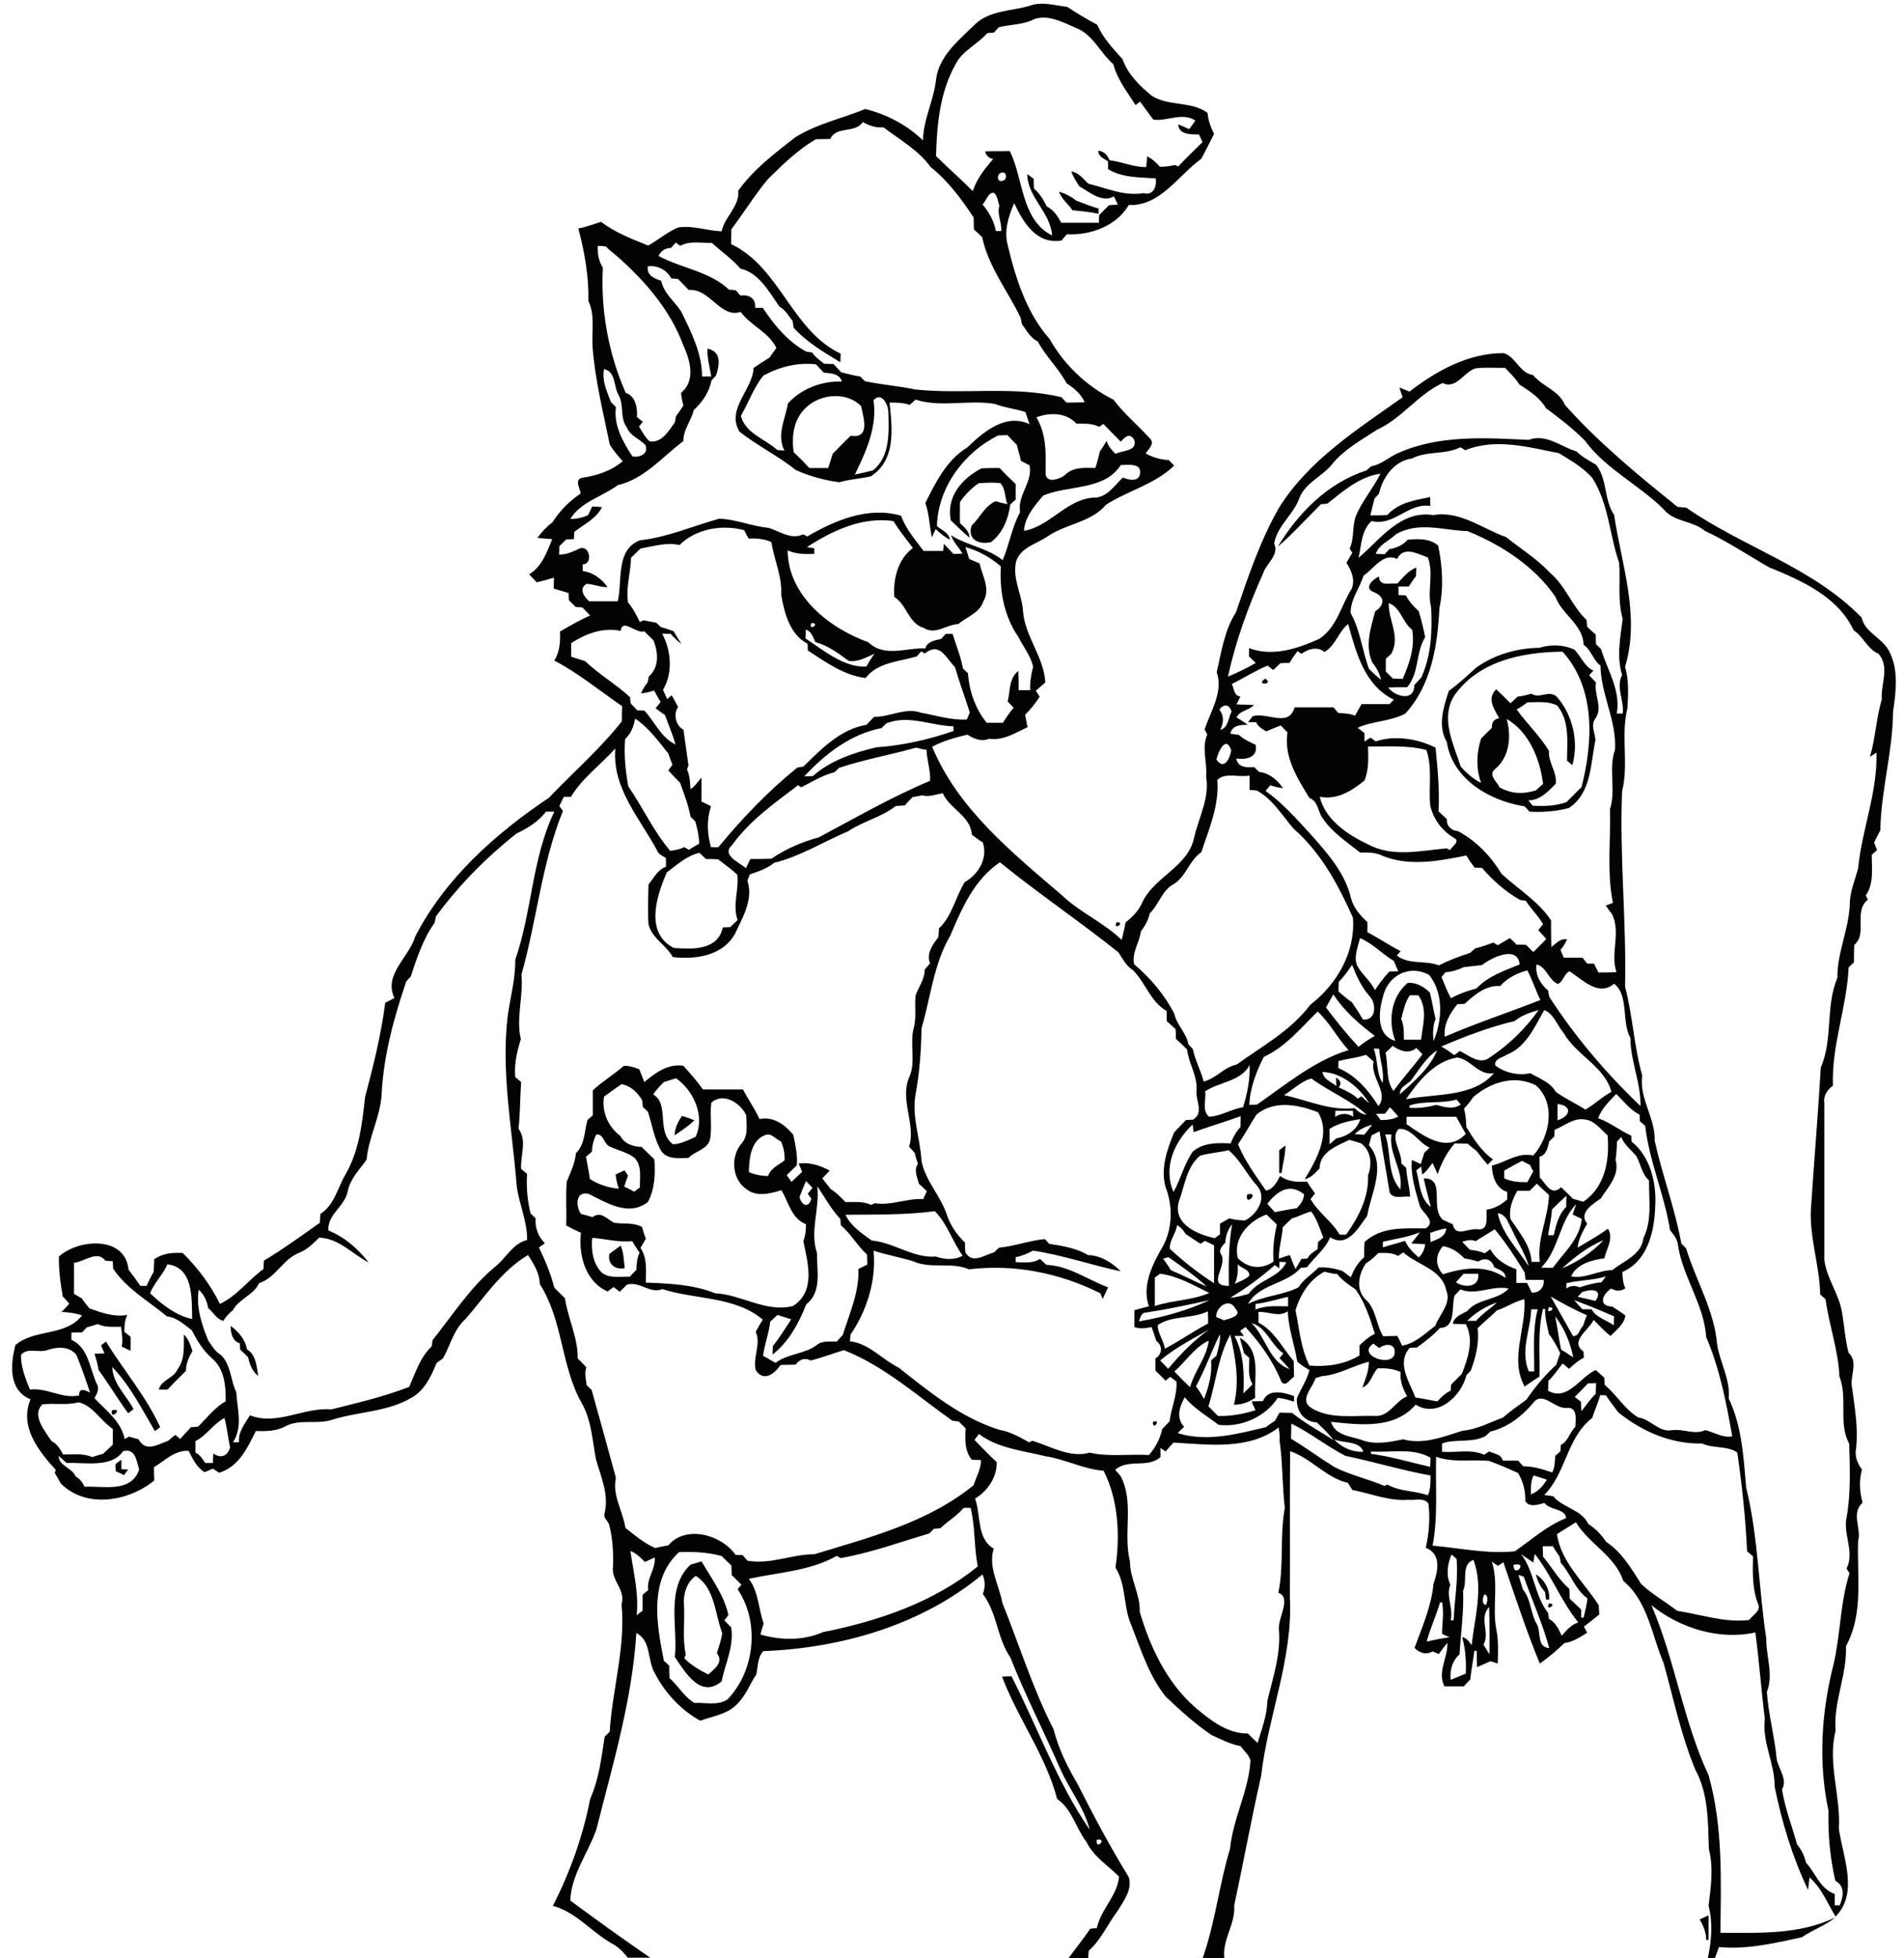 <?xml version="1.0" encoding="utf-8"?>
<!-- Generator: Adobe Illustrator 21.0.2, SVG Export Plug-In . SVG Version: 6.00 Build 0)  -->
<svg version="1.2" baseProfile="tiny" id="Layer_1" xmlns="http://www.w3.org/2000/svg" xmlns:xlink="http://www.w3.org/1999/xlink"
	 x="0px" y="0px" viewBox="0 0 643 661" overflow="scroll" xml:space="preserve">
<path fill="#030303" d="M574,648c1-0.5,2-0.9,3-1.4c0,2.8,0,5.5,0,8.3l-0.8,0C576.2,652.5,575.3,650.2,574,648 M523.1,541.3
	C526.4,541.4,521.6,544.3,523.1,541.3 M518.7,531.5c2.9,1.8,4.7,5,4.5,8.5l-1.1,0c-0.1-0.6-0.2-1.9-0.3-2.5
	C520.3,535.8,519.2,533.8,518.7,531.5 M518.2,528.2C518.8,528.8,518.8,528.8,518.2,528.2 M231,542c0.3,5.5-0.6,11.1,0.6,16.6
	c-0.1,0.3-0.4,0.9-0.5,1.2c2.3,2.4,5.2,4,8.1,5.5c2.1-1.9,5.3-4.2,2.9-7.2c0.7-2.3,1.5-4.5,1.8-6.8c-2.5-6.5-2.4-15.1-8.9-19.3
	C232,533.9,230.6,538.3,231,542 M233.2,528.2c1.2-0.3,2.5-0.7,3.7-1.1c3.4,5.8,7.6,11.4,9.1,18.1c-0.3,0.5-1,1.4-1.4,1.8
	c0.8,0.8,1.5,1.6,2.3,2.3c1.1,6.4-2,12.2-3.2,18.3c-7,6-12.3-3-15.8-8.2C229,549.2,224.7,536.2,233.2,528.2 M39,494.3
	c0.5-0.4,1.5-1.2,2-1.5c0,0.8,0,2.4,0,3.2c0.6,0,1.7,0.1,2.3,0.1c-0.4,0.5-1.1,1.4-1.4,1.9c-0.9-0.5-1.9-0.9-2.8-1.3
	C39,496,39,494.9,39,494.3 M389.3,480.1C392.3,478.6,389.5,483.4,389.3,480.1 M37.8,476.1C42,475.1,37,479.9,37.8,476.1 M23.2,461.2
	C23.8,461.8,23.8,461.8,23.2,461.2 M45.2,457.2C45.8,457.8,45.8,457.8,45.2,457.2 M34.1,454.2c0.4-0.3,1.3-1,1.7-1.3
	c6,9.8,13.5,18.4,18.3,28.9c-0.4,0.3-1.3,1-1.8,1.3c-4.4-7.4-8.3-15.3-14.4-21.6c0.2,5.6,4.7,9.5,7.2,14.2c-0.5,0.4-1.4,1.1-1.8,1.4
	c-3.5-4.7-6.5-9.8-10-14.6c-0.3-1.9-0.8-3.7-1.4-5.5c0.9,0,2.6-0.1,3.4-0.1C34.9,456,34.5,455.1,34.1,454.2 M62.1,450.5
	c1.6,1.5,2.2,3.6,2.9,5.6c-1.2,2-2.2,4.2-2.2,6.7c-2.1,2.1-4.2,4.1-6.2,6.3c-0.8,0-2.3,0-3,0c0.9-3.3,5.1-3.8,6.4-6.9
	C62.6,458.7,62,454.4,62.1,450.5 M77.9,447.6c2.7,2,4.9,4.6,5.5,7.9c3,1.8,3.3,5.8,3.8,9c-2-1.5-2.9-3.9-3.4-6.3
	c-0.9-0.9-1.8-1.8-2.7-2.6c0-0.5-0.1-1.6-0.1-2.1C78.4,452.7,77.9,449.9,77.9,447.6 M205.8,423.3c1.3-0.9,2.5-1.9,3.8-2.8
	c1.1,2.4,1,5,1.4,7.6C207.7,428.8,205.1,426.7,205.8,423.3 M421.2,403.2C425.8,402.2,420.2,407.8,421.2,403.2 M432,388.3
	c0.5-0.4,1.6-1.2,2.1-1.6c0,3.1-0.9,6.2-1.3,9.3l-0.8,0C432,393.4,432,390.8,432,388.3 M230.3,376.7c1.4,0.4,2.8,0.9,4.2,1.5
	c-2,2-4.4,3.5-6.7,5.1C227.9,380.8,229,378.7,230.3,376.7 M377.1,311.3C380.4,311.5,375.6,314.3,377.1,311.3 M427.3,229.1
	C430.5,231.2,423.6,231.5,427.3,229.1 M345.2,226.2C345.8,226.8,345.8,226.8,345.2,226.2 M508.8,242.7c1.7,5.8,1,13.1-4.1,17.1
	c-2.1,2,0.9,4.1,1.7,6c3.9,2.2,8.1,2.4,12.3,1c0.8-0.7,1.6-1.4,2.4-2.2C520.1,256.3,516.4,247.1,508.8,242.7 M491,235
	c-4.6,7.7-0.1,16.2,2.3,23.8c2,2.2,4.2,4.2,6.9,5.5c-1.8-4.8-1.6-10.2,0-15c1.2-1.2,2.4-2.4,3.6-3.6c0-1.7,0.6-3,2.5-3.2
	c-1.7-3.2-4.3-6.6-1-9.8c1.6,1.5,3.2,3.1,4.8,4.7c0.8-0.7,1.6-1.5,2.4-2.2c1.6-0.2,3.2-0.6,4.7-1c2.8,1.9,6.1-1.6,8.7,1.2
	c5.3,6.1,7.3,15.2,5.1,22.9c-0.4-0.4-1.3-1.1-1.8-1.5c0-6.3,1-13.3-3.3-18.6c-3.1-1.6-6.7-1.1-10.1-1.1c-1.1,0.9-2.3,1.7-3.6,2.4
	c3.4,4.8,7.8,8.8,10.9,14c-0.3,4,2.8,7.1,2.3,11.1c-2.6,2.6-5.3,5.6-9.3,5.6c0.4,0.4,1.1,1.3,1.5,1.8c3.9,0.2,7.8,0.1,11.4-1.2
	c1.7-1.7,3.4-3.4,5.1-5.1c3.9-15.2,4.8-33.3-6.4-45.7C514.1,220.1,499.1,223.2,491,235 M519.8,218.7c3.9-1.2,8.1-1.1,11.9,0.6
	c2.2,2.3,3.4,5.7,6.4,7.1c-0.4,0.4-1.1,1.2-1.4,1.6c0.8,0.8,1.5,1.6,2.3,2.4c-0.8,4.2,2.5,8.5-0.3,12.3c-1.6,2.2,0,4.8,0.1,7.1
	c-1.7,8.1-1.3,17.9-9,23c-4.4,1.1-8.9,1.5-13.3,1.2c-0.4-0.5-1.2-1.4-1.7-1.8c-11.6-1.8-24.3-9.1-26.2-21.7
	c-3.2-5.5-1.1-11.8,0.7-17.3c3.3-2.3,6.2-5.1,9.1-7.7C504.5,221,512.3,218.8,519.8,218.7 M344.2,161.2
	C344.8,161.8,344.8,161.8,344.2,161.2 M331.5,158.1c2-0.1,4-0.1,6.1-0.1c1.7,1.9,3.5,3.6,5.4,5.4c0,1.8,0,3.5,0,5.3
	c-0.5,0.4-1.4,1.2-1.8,1.6c-0.7,4.9-2.5,9.6-6.5,12.7c-4,1-8.1-0.8-6.6-5.5c2.8-2.7,4.4-6.6,8.1-8.3c1.3,0.4,2.6,0.7,4,1
	c-0.9-2.3-0.6-5.3-2.4-7.1c-2.4-0.3-4.8-0.1-7.2,0c-2.6,1.7-4.7,3.9-6.4,6.4c0,2.4-0.1,4.7,0,7.1c1.4,1.4,3.2,2.7,3.2,4.9
	c-2.2-1.8-4.2-3.9-6.3-5.8C319.5,167.6,324.9,161.5,331.5,158.1 M357.6,64.7c2.1,0.6,4.1,1.6,5.8,3c2.5,0.9,5,2,7.6,2.7
	c0,0.5,0,1.4,0,1.8c-2.9-0.7-5.8-0.9-8.8-1.2C360.7,68.8,358.5,67.2,357.6,64.7 M370.4,621.1C369.9,625,374.3,620.4,370.4,621.1
	 M501,555.2c0.7,1.1,1.3,2.2,2,3.3c0-5.3,0.1-10.7-0.1-16C499.3,546.4,503.3,551.1,501,555.2 M486.3,541c-1.3,4.5-3.3,8.7-4.5,13.2
	c2.5-0.6,5.1-1.1,7.7-1.5c-0.6-0.3-1.9-0.8-2.5-1.1c0-3.6,0.7-7.1,0-10.7L486.3,541 M501.3,538.3c-0.6,0.8-1,3.4,0.5,3.5
	C502.4,540.9,502.7,538.3,501.3,538.3 M512.8,531.7c0.5,1.6,1,3.3,1.5,4.9c2.8,3.3,2.5,7.9,4.6,11.5c1.7,2.8-0.1,7.9,4.3,8.3
	c-2.2-8.2-5.8-16.1-8.6-24.1C514.1,532.1,513.3,531.8,512.8,531.7 M511.1,528.3C511.2,533.1,516.4,527,511.1,528.3 M494.1,537
	c0.3,7.2-0.8,14.3-1.2,21.5c-2.5,2.2-3.3,5.4-3,8.6c1.7-0.7,3.4-1.4,5.1-2.1c0.2-4.2-0.1-8.3-1.2-12.3c1.5,0.2,2.3,1.5,3.2,2.7
	c1-9.5,4.1-19.4,0.6-28.8C493.3,528.2,495.7,533.5,494.1,537 M513.7,524.7c4.5,5.8,4.5,14,9.1,19.8c0.1,0.5,0.2,1.5,0.3,2
	c2.2,1.2,3.3,3.5,4.3,5.7c1.6-1.8,3.2-3.7,5.6-4.5c-5.8-7.1-9-15.9-14.7-23.1c-0.1,0.7-0.4,2.2-0.5,2.9
	C516.3,526.5,515,525.6,513.7,524.7 M490.2,524.8c-1.4,3.2-1.9,7-0.4,10.2c-1.6,3.8,1.1,7.9,0.1,12h1c0.3-6.9,1.6-13.7,1-20.7
	C491.5,525.9,490.7,525.2,490.2,524.8 M229.3,524c-10.3,9.5-7.5,24.5-5.1,36.7c0.5,0.4,1.4,1.2,1.8,1.6c0,1.4,0,2.8,0.1,4.2
	c3,2.7,4.9,6.3,8.4,8.4c3.7-0.2,7.9,1,11.2-1.2c9.3-9.7,10.9-26.1,3.4-37.2c0.3-0.4,1-1.2,1.3-1.5c-1.1-1.1-2.2-2.2-3.3-3.3
	c0-1.1-0.1-2.2-0.1-3.2c-1.1-1-2.2-2.1-3.3-3.2C239,524,234.1,523.8,229.3,524 M212.9,523.6c1,7.2,2.9,14.3,2.1,21.7
	c0.5-0.4,1.5-1.2,2-1.5c0-1.8,0-3.6,0-5.4c0.5-0.4,1.4-1.2,1.9-1.6c-0.6-4,2.6-7.1,2.2-11c-1.1,0.5-2.2,1-3.3,1.5
	C216.3,525.8,214.8,524.3,212.9,523.6 M521,522c0,1.2,0.1,2.3,0.1,3.5c3,3.6,5.3,7.8,8.9,10.9c0,1.1,0.1,2.2,0.1,3.3
	c1.3,1.2,2.6,2.5,3.9,3.7c0,0.7,0,2,0,2.7h0.8c0.5-2.2,1.1-4.3,1.3-6.5c-4.2-3-5.6-8.2-9-12c-0.1-0.5-0.3-1.5-0.4-2.1
	c-0.8-1.1-1.6-2.3-2.3-3.5C523.3,522,522.1,522,521,522 M325.4,509.1c-2.3,2.7-5.3,4.4-7.8,6.8c-0.5,0.1-1.7,0.2-2.2,0.2
	c-0.4,0.4-1.2,1.2-1.6,1.6c-9.9,2.9-19.6,6.5-29.9,8.3c-0.3-0.2-1-0.6-1.4-0.7c-9.1,5.1-19.6,5.5-29.6,7.7c3.3,4.4,3.2,10,5,15.1
	c-0.4,1.2-0.8,2.4-1.1,3.7c6.9,2,14.5,2.1,21.1-0.8c18.6-3.7,37.5-10.1,52.3-22.2c-1.3-6.5-0.8-13.2-2.4-19.7
	C327.2,509,326,509,325.4,509.1 M517.9,498.1c-1,2-0.9,4.2-0.9,6.4c2.4-0.9,4.1-2.8,5.4-5C520.9,499,519.4,498.6,517.9,498.1
	 M485,491.8c-0.3,10,0.7,20.1-1.2,30c9.3,0.8,18.5,2.9,27.8,1.9c5.6-3.9,10.8-8.6,17.3-11.2c-0.3-3.3-5.5-2.6-7.3-5.1
	c-2.1,0.5-5.2,1.7-6.5-0.7c0.1-3.4-0.7-6.5-2.4-9.4c-3.3-1.5-6.5-2.9-9.8-4.1C496.9,492.6,490.8,493.9,485,491.8 M463,490l0,0.8
	c6.8,0.9,13.3,2.9,20,4.4c0-0.8,0.1-2.4,0.1-3.1C476.9,488.6,469.7,490.5,463,490 M41.6,489.9c-4.1,5.8-12.9,3.7-19.1,4
	c-0.9-0.8-1.8-1.6-2.7-2.4c0.1,3.5,4.5,3.9,5.7,6.9c1.4,0.8,2.4,2,3,3.5c6.4-0.3,15.8,2.2,18.5-5.8
	C46.1,493.3,45.8,488.8,41.6,489.9 M450.5,485.9c2.5,2.7,6.1,4.4,9.9,4.2C459.2,486.3,453.6,487.3,450.5,485.9 M396.3,487
	c-0.9,1-1.8,2-2.7,3c-0.4-0.3-1.3-0.9-1.7-1.2c0,0.8,0,2.3,0,3.1c-4.4,3.9-10.8,0.4-15.3,4.3c0.6,0.7,1.3,1.4,1.9,2.2
	c4.6,8.9,0.7,19.2,3.1,28.7c0,5.9,3.5,11.1,3.3,17c3.5,12,9.1,23.8,18.6,32.2c5.1,4.3,10.9,9,17.9,8.9c1.1,1.1,2.2,2.2,3.3,3.2
	c1.4-4.7,3.2-9.3,3.3-14.2c1.9-8,4.6-15.8,3.9-24.1c-0.4-3.9,4.4-10.8-0.2-12.4c2-9.4,0.4-19.1,2.2-28.6c-0.9-7.6-0.7-15.4-1.8-23
	c0.2-1.4-0.1-2.8-0.3-4.2C421.8,489.6,408.2,487.7,396.3,487 M436.1,480.6c0,1.7-0.1,3.4-0.1,5.1c5,3,9.7,6.5,14.7,9.6
	c5.4,2.7,11.3,4,16.8,6.3c0.3-0.1,0.8-0.3,1.1-0.4c4.2,2.4,9.2,2,13.6,3.6c1-2.1,0.9-4.4,0.9-6.7c-9.6-1.7-19-4.6-28.7-6.6
	C448.1,488.3,442.5,483.7,436.1,480.6 M66,486.5c0,1.3,0,2.6,0,3.9c1.6,0.7,2.4,2.2,3.3,3.5c0.7,0,2,0,2.6,0c0-0.8,0.1-2.4,0.1-3.2
	c2.6,1.7,4.7,1,5.7-2c-0.7-3.3-1-6.7-1.9-10C72,480.7,69.8,484.6,66,486.5 M26.5,473.4c-4,1.1-8.1,0.2-12.2,0.7
	c-3.7,3.8,0.9,9,3.1,12.4c1.9,0.9,2.9,2.7,3.9,4.5c3.3,0.1,6.7-0.5,9.8,0.9c1.2-0.4,2.5-0.8,3.7-1.1c1.1-1,2.2-2.1,3.3-3.1
	c0-1.8,0-3.5,0-5.3C33.9,479.6,31.4,474.5,26.5,473.4 M517.7,473.7c-3.8,4.5-8.6,8.2-14.4,9.6c-0.4,0.4-1.2,1.1-1.6,1.5
	c-4.8,2.5-10,0.8-14.7,2.5c0,0.7,0,2.1,0,2.8c4.7,0.4,9.8-1,14.2,1c0.4-0.3,1.3-0.8,1.7-1.1c1.7,0.8,4.1,0.9,4.6,3.1
	c1.7,0,3.4,0,5.2,0c0.4,0.5,1.3,1.4,1.7,1.9c3.4,0,6.6,1,9.8,2.1c0.9-1.8,0.9-3.7,1-5.6c0.5-0.4,1.4-1.2,1.8-1.6
	c0-0.5,0.1-1.6,0.1-2.1c2.5-1.2,3-4.3,4.9-6.1c0.1-2.5,0.9-6.8-3-6.4C525,475.7,520.9,469.3,517.7,473.7 M540.4,471
	c-0.7,2.6-1.9,5.1-2.7,7.7c-8.6,6.6-8.8,18.6-16.2,26c0.8,0.1,2.3,0.3,3,0.4c3.3,4,9.5,4.4,11.9,9.4c2.4,1.5,4.4,3.6,6,6
	c5.3,3.5,8.5,9,11.8,14.2c3.7,3.5,8.2,6,12.2,9.1c8,1.2,16.1,4.1,24.3,3.1c1.2-1.7,4.2-3.1,3-5.5c-2-5.1-1.8-10.6-1.7-16
	c-0.5-0.4-1.5-1.3-2-1.7c-0.5-11.2-1.7-22.3-3.3-33.3c-3.1-2.4-8.1-1.3-11.9-3.1c-10.4,0.3-20.4-4.1-28.4-10.6
	c-1.3-1.9-2.8-3.6-4-5.6C541.9,471,540.9,471,540.4,471 M536.3,467c-1.5,1.6-3,3.1-4.5,4.6c0.5,0.4,1.6,1.2,2.1,1.6
	c0,0.8,0.1,2.4,0.2,3.2c1.5-2,3-4.1,4.8-5.9c0-1.2,0.1-2.4,0.1-3.6C538.3,467,537,467,536.3,467 M446.3,464.6
	c-0.5,0.2-1.5,0.5-2,0.6c-0.9,3.2-5.7,7.4-1.5,10.1c6.4,3.9,14.2,2.5,21.3,2.7c5,0.5,7-5,11.1-6.6c-1.4-2.5-2.5-5.3-2.2-8.2
	c-2.4-1.2-5.1-1.3-7.7-1.3c-2,2-2.4,5.5-5.2,6.5c1-2.8,2.2-5.7,2.2-8.7C456.8,461.1,451.9,464.2,446.3,464.6 M15.9,455.8
	c-2.8,1-6.7-1-8.8,1.6c-0.1,4,1.5,8,3,11.7c5.8-0.7,10.8,3.2,16.6,2c0-2.8,2-1.8,3.7-1c-1.4-4.3-2.9-8.5-4.6-12.7
	C23.3,454.3,19.1,454.7,15.9,455.8 M471,456.1c-0.2-2.8-3.6-2.4-5.2-1c-0.5-0.4-1.5-1.1-2-1.5C457.6,457.7,471.5,462.3,471,456.1
	 M396.6,463c1.7,1.8,3.5,3.6,5.3,5.3c1.5-5.5,5.6-10,6.3-15.7C403.4,454.8,400.5,459.6,396.6,463 M403.9,468c1,1.4,1.9,2.8,2.7,4.3
	c1.6-4.1,2.8-8.5,2.4-13c0.4-0.4,1.3-1.2,1.8-1.6c0.6-2.4,1.4-4.8,1.2-7.3C409.1,456.2,407,462.3,403.9,468 M391.8,459.3
	c0.9,0.9,1.8,1.8,2.7,2.8c4.2-5,8.6-9.6,13.9-13.3C402.8,452,396.8,455,391.8,459.3 M422.7,446.7c4.8,4.7,5.9,13.1,12.8,15.5
	c-1.1-1.3-2.2-2.5-3.4-3.7c0.3-0.4,1-1.2,1.3-1.6C429.2,454.1,427.7,448,422.7,446.7 M525.2,444.4c0.8,3.7,1.2,7.5,2,11.2
	c1.4,0.8,2.7,1.8,4.1,2.6C530.3,453.2,528.3,448.4,525.2,444.4 M425,442.9c0,1.2,0,2.4,0,3.6c5.4,2.8,8.1,8.6,11.9,13
	c0,1.7,0.1,3.5,0.1,5.3c-1.4,0.7-2.8,3.7-4.3,1.6c-2.7-6.8-7.1-13-12.1-18.4c-0.4,0.3-1.3,1-1.8,1.3c0.3,0.4,1,1.3,1.3,1.7
	c-0.8,0-2.4,0-3.2,0c3.2,6,3.3,12.8,3,19.4c1-1,2.1-2,3.1-3.1c-1.7-2.7-1.1-5.9-1.1-8.9c-0.5-0.4-1.4-1.2-1.8-1.6
	c-0.4-1.8-1-3.5-1.4-5.2c7.5,4.3,4.7,13.3,5.2,20.3c-2.1,1.4-4.5,2.4-7.2,2.3c2-7.9,0.5-15.8-1.2-23.7c-4.1,7.4-4.9,16.2-7.4,24.3
	c1.1,1,2.1,2.1,3.2,3.2c4.3,0.2,8.6-0.7,12.7-1.9c-0.5-1-0.9-2-1.3-3c1.3,0,2.5-0.1,3.8-0.1c1.8-4.4,7.1-2.9,10.5-1.7
	c0,0.5,0,1.4,0,1.9c-1.8-0.6-3.6-1.1-5.5-1.3c-4.1,6.4-12.4,10.1-20,9.1c-3.9-3-8.2-5.4-11.4-9.3c-1.8,3.2-3,7-0.2,10
	c-0.8,0.7-1.5,1.4-2.2,2.1c9.9,3.1,20.1,0.3,29.8-2c1-0.8,2.1-1.5,3.1-2.2c0.5-0.9,1-1.8,1.5-2.7c1.4,0,2.9,0.1,4.3,0.1
	c4.3,3.5,9.3,6.2,14,9.2c-1.7-2.2-3.7-4.1-5.7-6c-4.4-0.2-7.1-4-6.7-8.2c1.3-3.2,3.4-6.1,4.2-9.5c-1.5-0.8-2.8-1.7-4.1-2.8
	c-0.9-5.7-3-11.2-3.2-17C431.7,444.8,428.4,442.7,425,442.9 M391,447.3c-0.1,2.8,2,5.2,2.4,8c5-2.6,9.6-5.9,14.6-8.5
	c0-1.4,0-2.7-0.1-4.1C402.5,445.3,396,444,391,447.3 M517.1,442c-0.2,7.1-3.8,13.9-0.8,21c0.4,0,1.3,0,1.8,0c0.1-7-0.6-14.1,1.2-21
	C518.7,442,517.6,442,517.1,442 M523.1,441.3C521.6,444.3,526.4,441.4,523.1,441.3 M495.5,445.9c0.8,0,2.3,0,3,0c2-2.4,4.8-4,7-6.2
	C501.8,441,498.3,443.1,495.5,445.9 M410.7,444.6c0.7,0.3,2,0.8,2.6,1.1c1.8-0.5,6.4-1.5,3.9-3.9
	C415.3,437.9,410.6,441.1,410.7,444.6 M531.6,438.9c0.9,1,1.8,2.1,2.8,3.1c1,0,2.1,0,3.1,0c1.5,2.8,5,3.6,7.5,5.4
	c0-0.8,0.1-2.3,0.1-3C540.6,442.4,536.1,440.6,531.6,438.9 M505.5,442.4c-2.1,2.1-4.4,3.9-6.5,6c0.6,5-0.6,9.7-2.3,14.3
	c-0.4,0.4-1.1,1.2-1.5,1.6c-1.7,7.1-9.8,14.5-17.1,9.9c-7.3,8.4-18.8,6.8-28.6,5.8c1.3,4.6,6.5,4.8,10.3,6.1
	c4.6,1.8,9.5,0.7,14.1-0.2c6.7,1.9,13.6-0.9,20-2.9c4.9-0.4,9.1-2.8,13.6-4.4c2.5-2.2,5.3-4.1,8-6.1c2.9-4.3,6.3-8.3,10.1-11.8
	c0.4-1.3,0.8-2.6,1.3-3.9c-1.1-2.2-2.2-4.4-3.8-6.4c-0.6-2.8-1.4-5.6-1.3-8.5h-0.7c-1.9,7.5-1,15.2-1.2,22.8c-1.7,1.1-3.4,2.2-5,3.4
	c-5.2-9.4,0.6-19.6-0.1-29.5C511.6,439.3,508.8,441.3,505.5,442.4 M506.2,439.2C506.8,439.8,506.8,439.8,506.2,439.2 M387.1,443.1
	c-1.7-0.1-2,1.8-2.5,3c8.1-1.4,16.5-3.7,23.9-7.2C401.4,440.5,394.3,442,387.1,443.1 M523.7,437.7c2.5,4.4,5,8.9,7.5,13.3
	c2,0.3,2.2-2.3,3.4-3.4c0.4-1.2,0.8-2.4,1.3-3.6C531.7,442.2,527.7,440,523.7,437.7 M424,440.2c0,0.5,0,1.4,0,1.9
	c3.5-1.5,7.3-1.1,11-1.1c0-0.8,0-2.4,0-3.2C431.3,438.6,427.7,439.8,424,440.2 M534.3,436.2c-0.4,0.4-1.1,1.2-1.5,1.6
	c2,0.4,4,0.9,6,1.4C541.6,435.1,537.2,435.1,534.3,436.2 M493.2,435.3c-0.7,0.7-1.3,1.4-2,2.1c-1.1,3.7,0.6,10.8-4.9,10.9
	c-2.3,2.5-5,4.6-7.8,6.6c-0.6,0-1.8,0.1-2.4,0.1c-4.6,5.2-0.1,11.5,1.9,16.8c2.5,0.3,4.9,0.9,7.4,1.3c1.3-1.4,2.7-2.8,4.5-3.6
	c0-0.5,0.1-1.6,0.2-2.1c1.2-1.2,2.4-2.4,3.6-3.6c2-5.2,4.2-11.5,1.3-16.8c-1.5,0-2.9,0-4.4-0.1c0.5-2.5,3-3.2,4.9-4.3
	c3.5-4.3,10.2-3.5,14-7.6C504,433.8,498.5,437.5,493.2,435.3 M529,433.2c0,0.4,0,1.3-0.1,1.8c1.4-1,3-1.1,4.6-0.4
	c2.4-0.8,4.8-1.5,7.3-1.7c0.4-0.5,1.2-1.5,1.5-2C538,432.3,533.4,432.1,529,433.2 M494.3,430c-0.9,1-1.8,1.9-2.6,2.9
	c2.9,2,8.1,1.7,7.5-2.9C497.6,430,496,430,494.3,430 M390,431.3c0,3.2,0,6.4,0,9.6c6-2,12.6-1.9,18.4-4.4
	c-5.4-2.6-10.5-5.7-16.6-6.5C391.3,430.3,390.5,430.9,390,431.3 M447.3,429.3c-5.1,2.7-8.1,7.6-9.8,13c1.3,6.3,1.8,13,4.7,18.7
	c5.9,0.5,11.7-0.3,16.9-3.4c0-1.1,0-2.2,0-3.4c1.6-1.5,3.2-3,5.2-3.9c-1.6-5.2-3.3-10.5-6.5-15c-2.2-1.5-4.5-3-6.2-5.2
	C450.1,430,448.7,429.7,447.3,429.3 M418,426.8c0.1,2.2,0,4.5-1,6.6c1.7-0.8,3.5-1.4,4.9-2.7C422.2,428.6,419.2,428.2,418,426.8
	 M56.5,426.8c-1.4,3.6-4.5,6.2-5.8,9.8c4,3.8,8.7,7.5,14.2,8.7C64.7,438.6,65.5,427.9,56.5,426.8 M432.1,426c0,0.6-0.1,1.7-0.1,2.2
	c-0.4-0.3-1.1-0.9-1.5-1.1c-4.6,4.1-9.7,7.8-15,11c2.1-0.1,4.2-0.8,6.2-1.3c3.2-4.8,10.3-5.4,12.7-10.7
	C433.8,426.1,432.7,426,432.1,426 M392.8,424.9c0.9,1.3,1.8,2.5,2.6,3.9c4.1,1.7,8,3.8,12.1,5.5c-4-3.7-8.5-6.8-12.9-9.9
	C394.2,424.5,393.2,424.8,392.8,424.9 M25,426.3c0,3.5,0,7,0,10.5c0.9,0.5,1.7,1,2.6,1.5c0.8,1.2,1.7,2.3,2.6,3.4
	c4.2,1.5,8.3,3,12.8,2.2c-0.9,1.8-1,3.7-1,5.7c0.5,0.4,1.6,1.3,2.1,1.7c0,1.6,0,3.1,0,4.7c-1-0.5-2-0.9-3-1.4c0.5-2.2,0-4.5-0.2-6.7
	c-2.6,0-5.4,0.3-7.9-0.9c-1.2,0.4-2.5,0.8-3.7,1.1c-0.4,0.4-1.2,1.3-1.6,1.7c-1.2,0-2.4,0-3.6,0.1c0,0.6,0,1.8,0,2.4
	c5.8,2.6,6.2,9.8,8.6,14.9c1,1.6,0,3.4-0.8,4.8c3.9,4.2,9,7.8,10.2,13.8c0.4-0.2,1.1-0.6,1.5-0.8c1.1,0.3,2.1,0.6,3.2,0.9
	c2.4,4.5,6.5,1.7,10,0.5c0.8-0.7,1.6-1.4,2.4-2c0.4,0.3,1.2,1,1.6,1.4c1.2-1.3,2.5-2.6,3.7-4c0.6,0,1.8-0.1,2.4-0.2
	c3-2.9,5.6-6.5,9.3-8.5c0.1-5.2-0.4-11.2-4.8-14.7c-2.9-2.6-4.9-5.9-6.6-9.3c-2.6-1.9-5-4.3-8.4-4.7c-6.3-5.2-13.5-9.2-18.2-16.1
	c0-0.6-0.1-1.9-0.1-2.5c-0.6-0.1-1.9-0.1-2.5-0.2C32.8,421.9,28.5,426,25,426.3 M465.5,423c-1.3,1.3-2.6,2.5-4.2,3.5
	c-2.5,3.6-3.6,8.9,0,12.3c3.5,3.3,3.4,8.4,5.8,12.3c1.6,0,3.2-0.1,4.8-0.1c0.6,1.1,1.1,2.2,1.6,3.3c4.5-0.8,7.7-4.1,11.2-6.7
	c1.4-3.9,5.6-7.6,3.7-12c-1.4-7.1-9.7-8.5-14.5-12.8c-0.4,0.3-1.3,0.9-1.8,1.2C470.2,422.8,467.8,423,465.5,423 M487.3,420.7
	c-2.6,2.9-2.7,6.5,0,9.5c7.1-2.3,14.6-3.3,21.1,1.2c0.1-2.3-2.3-2.8-3.8-3.6c-0.8-2.7-3.1-3.4-5.4-1.9c-1.5-0.5-3.1-0.8-4.7-1.1
	C492.5,422.7,490.1,421.1,487.3,420.7 M527.5,428.2c5.1-2.1,10.2-5.4,14-9.5C536.2,420.8,531.7,424.5,527.5,428.2 M200,417.9
	c-0.4,4.2,0.2,8.7,3.3,11.8c2.7,2,6.2,1.2,9.4,1.3c0.7-0.8,1.5-1.6,2.2-2.3c0.1-2,0.2-4,1.1-5.8c-0.9-1.3-1.7-2.5-2.5-3.9
	C208.9,419.5,204.5,418.2,200,417.9 M467,419.2c0,0.5,0,1.4,0,1.9c2.5-0.8,5-1.4,7.5-2.2c1,2.3,2.8,4,4.6,5.6c1.3-1.2,2-2.7,2.2-4.5
	c-1.6-0.1-3.1-0.1-4.7-0.2c1-1.3,2-2.5,2.9-3.8C475.5,417.7,471.2,418.2,467,419.2 M498.3,419c-1.5-0.7-3.1-0.2-4.5,0.2
	c0.8,0.9,1.7,1.8,2.6,2.7c1.7,0.2,3.4,0.5,5,1.2c0.5-0.4,1.5-1.1,1.9-1.4c1.8,3.5,5.2,5.5,8.8,6.8c0,1.5,0,3.1,0,4.6
	c1.2,0,2.4,0,3.6,0c0.5,1.1,1.1,2.2,1.6,3.3c2.5,0.1,4.3-1.7,4-4.3c-2,0-4.1,0-6.1,0c-0.1-0.6-0.2-1.9-0.3-2.5
	c-3.1-5.1-6.3-10-10.1-14.6C502.6,416.3,500.5,417.7,498.3,419 M483,416.2c0,0.8,0.1,2.3,0.1,3.1c2.2-0.9,5.1-1.7,5.3-4.6
	C486.5,415,484.7,415.6,483,416.2 M413.8,419.5c-1,1.1-2.4,2.4-1.4,4c2.3,3.8-5.3,10.7,2.6,10.6c-0.1-7-0.1-13.9,1.1-20.8
	C414.6,415.2,413.9,417.3,413.8,419.5 M397.5,413.6c-0.3,2.8-2.7,5.2-2.4,8c4.6,4.3,9.6,8.2,14.9,11.6c0-4.3,0-8.6,0-12.8
	c-1-0.5-2.1-1-3.1-1.5c-0.4,0.3-1.1,0.8-1.5,1c-1.7-1.1-3.3-2.2-5-3.3C399.7,415.4,398.8,414.3,397.5,413.6 M505.8,409.6
	c1.4,6.8,6.8,12.2,10.5,17.9c-1.2-4.3-3.8-8.1-5.6-12.2C509.4,413.2,508.8,409.9,505.8,409.6 M418,424.7c3.4,3.5,8,4,12.1,1.2
	c-0.4-4.2,0.2-8.4,1.1-12.5c-1.2-1.1-2.3-2.3-3.5-3.4C421.6,412.3,416.4,417.9,418,424.7 M436.3,411.3c-1.1,1-2.1,2-3.1,3
	c-0.2,3.6-1.4,7-1.3,10.6c1.2-0.4,2.5-0.9,3.7-1.2c0.6,1.6,1.2,3.1,1.9,4.7c0.7-1.1,1.3-2.2,2-3.4c0.5,0,1.5-0.1,2-0.1
	c0.7-1.5,2.2-2.3,3.5-3.2c0-0.6,0.1-1.8,0.1-2.4c0.5-0.4,1.4-1.1,1.8-1.5c-1.2-3-2.1-6.2-4.1-8.8
	C440.5,409.5,438.5,410.8,436.3,411.3 M285.5,410.1c1.9,3.9,5.6,6.3,8.9,8.7c7.4,0.6,13.9,6,21.6,5.4c3,1,6.3,1.3,9.1-0.3
	c-3.5-4.8-5.1-10.7-9.4-15C305.7,410.2,295.7,410,285.5,410.1 M520.5,427.9c1.3,0.1,2.6,0.1,3.9,0.1c3.8-5.2,9-9.6,9.8-16.5
	c-1-0.5-2.1-1-3.1-1.5c0.4-1.2,0.8-2.3,1.2-3.5C526.5,412.5,526.5,421.9,520.5,427.9 M524.1,408.3c-0.1,2.9-0.9,5.8-1.3,8.7
	c0.5,0,1.4,0,1.9,0c0.8-3.4,1.6-7,4.2-9.5c0-1.3,0.1-2.6,0.1-3.8C527.3,405.2,525.7,406.7,524.1,408.3 M428,406.4
	c0.8,0.9,1.6,1.8,2.5,2.8c2.5-0.4,4.9-1,7.4-1.3c1.3-1.3,2.4-2.8,2.5-4.7C435.5,399.2,431.2,402.2,428,406.4 M276,400.5
	c0.9,7.6-2.6,15-0.1,22.5c-0.1,5.9,1.8,13.1-3.6,17.3c-2.5,6.3-5.9,12.7-11.4,17c0-0.7,0.1-2.2,0.1-2.9c2.3-2.8,4.2-6,6.2-9
	c-1.6-0.5-3.1-1-4.6-1.5c-0.9,0.8-1.7,1.6-2.5,2.3c-0.4,3.9-1.9,7.6-2.4,11.5c1.4,0.8,2.8,1.6,4.2,2.4c4.2-3.2,9.9-2.9,14-6.1
	c1.9-1.5,4.4-1,6.7-1.1c0.7-0.8,1.3-1.5,2-2.2c2.3-7.3,5.6-14.5,5.3-22.3c1-0.5,2-1,3-1.5c0-1.2-0.1-2.3-0.1-3.4
	c-3.3-2.9-5.4-7-8.8-9.8c-0.1-0.6-0.2-1.7-0.2-2.2C280.7,408.3,278.6,404.2,276,400.5 M516.6,402c-1.4,0-2.8,0-4.2,0
	c-1.6,2.9-2.9,6-2.3,9.5c2.9,4.5,6.9,9,7.1,14.5c0.7,0,2.1,0,2.8,0c-1-7.8,2.9-14.9,3.1-22.6c-1.4-1.3-2.8-2.5-4.1-3.8
	C518.2,400.4,517.4,401.2,516.6,402 M272.2,398.7c-0.8,1.8-1.5,3.6-2.2,5.4c0.7,2.8,3,4,4,0.6c-0.3-0.4-0.9-1.3-1.2-1.7
	c0.4-0.5,1.2-1.5,1.6-2C273.6,400.2,272.9,399.4,272.2,398.7 M508,395.2c0,0.7,0,2,0,2.6c2.5,1.2,5.2,1.3,7.8,1.3
	c0.7-1.2,1.3-2.5,2-3.7c-0.3-0.5-0.9-1.6-1.1-2.1c-0.9-0.5-1.8-0.9-2.7-1.4C512,393,510,394,508,395.2 M405.2,390.2
	c-4.6,3.9-5.2,10.5-7.2,15.8c-1.7,7.4,6.4,10.7,12.2,12c0.5-0.3,1.3-1,1.8-1.3c0-1.2,0-2.4,0-3.6c1-0.6,2.1-1.2,3.2-1.8
	c1.7,0.5,3.5,0.7,5.3,0.7c4-2.1,7.5-7.5,4.1-11.6c-3.5-3.8-5.7-8.8-9.7-12.1C411.7,389.1,408.4,389.2,405.2,390.2 M546.1,385.3
	c-0.1,2.1-0.2,4.2-0.5,6.3c1.5,5-2.5,9.1-5,13c-2.7,1.9-7.6,4.8-4.6,8.5c-1.4,2.6-3,5.1-3.2,8.1c3.4-2.1,7-4,10.2-6.4
	c2.1,3.2-0.5,6.8-1.2,10c-4.1,0.5-9.5,2-11.2,6.1c4.9,0.9,9.1-2.1,13.9-2.1c3.9-3.2,9.8-5.1,10.5-10.8c3-6.1,1.8-12.9,1.9-19.5
	c-2.4-2.1-2.8-5.5-4.3-8.2c-1.7-2.1-4.1-3.8-5.1-6.5C547.2,384.2,546.5,385,546.1,385.3 M467.8,383c2.1,6.1,0.6,13.6,5.1,18.5
	c1.1-6.5-4-12-3-18.5C469.4,383,468.3,383,467.8,383 M258.4,383.2c-4.9,1.8-5.4,8.1-5.5,12.5c2.1,0.9,4.3,1.3,6.5,1.3
	c0.9-2.7,3.6-3.7,5.6-5.3c0-2.2-0.3-4.4-1.3-6.4C262,384.7,260.5,382.3,258.4,383.2 M201.4,383c-1,1.8-1.4,3.8-1.5,5.8
	c-0.5,0.4-1.5,1.3-2,1.7c0.4,2.5,1,5,1.3,7.5c2.9,1.9,6.3,3,9.8,3.3c-0.6-1.5-0.9-3.2-1.1-4.8c1-0.5,2-0.9,3-1.4
	c0.3,0.4,0.9,1.3,1.2,1.8c-0.5,1.2-0.9,2.5-1.3,3.7c1.1,0.5,2.3,1.1,3.4,1.7c0.5-0.4,1.4-1.1,1.9-1.4c-0.1-3.3,0.8-7.3-1.8-10
	c-2.4-1.9-5.5-2.5-8.3-3.8C203.9,386.3,203.9,382.7,201.4,383 M472.4,381.1c-3.2,3,1.2,7.8,0.8,11.6c0.4,0.4,1.3,1.2,1.7,1.6
	c0.1,3.3,1.2,6.4,1.3,9.7c-2.2-0.4-5.5,1.1-6.9-1.4c-1.1-6.9-2.4-13.8-3.4-20.7c-0.9,0.5-1.8,0.9-2.7,1.4c-0.3,1.1-0.6,2.2-0.9,3.3
	c6,6.9,0.7,16.2-0.6,23.9c-3,4-6.6,10.9-12.5,7.2c-1.7,4.1-5.3,6.7-7.8,10.1c-0.5,0.1-1.6,0.2-2.1,0.2c-4.8,5.6-14.3,5.5-17.8,12.2
	c5.4-2.8,11.7-2.9,17-5.6c1.7-2.7,4.5-4.4,6.8-6.7c2.8-0.2,5.5,0.3,8.1,1.2c0.9,0.7,1.9,1.4,2.8,2.1c1-2.6,2.4-5,4.5-6.8
	c0-1.7,0-3.4,0.1-5.1c5.8-5.3,13.4-4.6,20.7-4.6c3.7-2.4-1-5.1-2-7.5c-1.4-5.1-3.2-10.3-2.7-15.6c1,0.4,2,0.9,3,1.4
	c0.4-1.3,0.8-2.5,1.2-3.8c0.6-0.6,1.2-1.2,1.8-1.8C479.2,386,476.8,380.8,472.4,381.1 M457.5,382.9c0.8,0,2.4,0.1,3.2,0.2
	c0.9-1.1,1.8-2.2,2.7-3.4C461.2,380.3,459.1,381.2,457.5,382.9 M525,381.4c0,0.6-0.1,1.7-0.1,2.3c-0.4,0.4-1.3,1.2-1.7,1.6
	c-0.5,2-0.9,4.6-3.3,5.2c0,2.3,0,4.7,0.1,7c2.1,2.1,3.8,6.5,7.2,3.3c1.4,1.3,2.7,2.6,4,3.9c1.2,0.3,2.3,0.7,3.5,1
	c7.4-5,8.9-14,8.2-22.4c-2.4-2.1-4.5-5.2-8-5.4C531.3,377.4,528.3,380.1,525,381.4 M449,381.1c0,1.7,0,3.5,0,5.2
	c0.8-0.7,1.5-1.3,2.3-2c3.5-0.6,7-2.8,8.1-6.5C455.8,378.4,452.1,379.1,449,381.1 M475,377c0,0.6,0,1.9,0,2.5c5.8,4,13.7,10,20,3.3
	c-1.1-1.9-2.1-3.9-3.2-5.8C486.2,377,480.6,377,475,377 M403.1,382.2c-0.1-0.7-0.3-2-0.3-2.6c-6.2,5.8-10.1,14.5-6.5,22.8
	c2.5-4.4,3.6-9.5,6.5-13.6c3.5-3.1,8.3-3,12.8-2.8c0.8-2,1.8-3.9,3.3-5.5c0-1.2,0.1-2.5,0.1-3.7
	C413.8,378.7,408.4,380.3,403.1,382.2 M451,375c0,0.5-0.1,1.5-0.1,2c1.9-1.2,4.2-1.3,6.1,0c0-0.5-0.1-1.5-0.1-2
	C455,375,453,375,451,375 M469.4,373.8c-0.4,0.5-1.2,1.6-1.7,2.2c-0.7,0-2.2,0-3,0c0.4,0.5,1.2,1.6,1.5,2.1c2.1,0,4.2-0.1,6-1.2
	C471.3,375.9,470.4,374.8,469.4,373.8 M526,372.7c0,1.8,0,3.7,0,5.5C530.3,376.9,531.2,373.3,526,372.7 M424.3,376.3
	c-2.1,3.3-4,6.8-6.2,10c2.3,5.7,6,10.6,9.4,15.6c2.3-0.2,3.8-2.9,4.8-4.9c2.7,2,5.9,2.1,9.1,1.9c0.8,1.4,1.8,2.7,2.7,4
	c-0.4,0.5-1.1,1.4-1.5,1.9c2.6,4.6,7.2,7.5,9.8,12c0.6,0,1.7,0,2.2,0c4.2-5.9,7.7-12.6,7.4-20c1.4-3.8,1.1-8.1-2.3-10.8
	c-1.4-0.4-2.7-0.8-4-1.2c-4.3,2.1-9.9,4-10.1,9.7c-1.5,1.5-2.9,3.2-5,3.6c3.9-6.4,9-15.4,4.5-22.6
	C438.8,373,430.3,371.2,424.3,376.3 M476,373.2v0.8c3,0.2,6.1-0.2,9-1c2.7,0.7,5.7,1.7,8.3-0.1c-0.3-0.4-1-1.3-1.4-1.7
	C486.7,372.7,481.2,371.5,476,373.2 M539.7,377.5c4,1.4,7.4,4.2,11.2,5.9c0,0.5,0.1,1.5,0.1,2c6.3,5,8.4,13.8,8,21.5
	c-0.2,8.6-2.5,18.8-11.1,22.5c0,1.9,0.2,3.8,1,5.5c-1.5,1.1-3.2,1-4.8,0.1c-3,2-4.5,5.9,0.4,6.1c1.5,1,3,1.9,4.4,3
	c-0.3,2.9-3.1,4.9-5,6.9c-2.1-1.6-3.9-3.6-5.7-5.4c-1.6,3.4-8.3,7.2-3.4,10.7c0,0.5,0,1.5,0.1,2c-1.9,1-3.5,2.4-5,3.8
	c-0.5-0.4-1.6-1.3-2.2-1.8c-1.5,2-3,4.1-4.8,5.9c0,1.1-0.1,2.2-0.1,3.3c6.6,3.7,10.6-4.5,16.1-7c1,0.9,1.9,1.7,2.9,2.6
	c0,0.6,0.1,1.8,0.1,2.4c4.1,3.4,6.7,8.2,11.3,11c4.3,0.6,7,5.2,11.6,4.3c3.8-0.5,7.4,1.7,11.1,0c3,0.7,5.8,2.7,9.1,2.1
	c-2-11.3-4.2-22.8-8.8-33.5c-0.7-11.1-8.1-20.5-9.6-31.5c-0.3-1.8-1.5-3.2-2.6-4.6c-1.9-11.9-7-23.2-8.4-35.2
	c-0.4-0.4-1.3-1.2-1.8-1.6c0-0.5-0.1-1.6-0.1-2.2c-3.2-1.6-5.4-4.6-7.9-7C543.5,371.8,540.9,374.2,539.7,377.5 M467.2,367.2
	C467.8,367.8,467.8,367.8,467.2,367.2 M204,370.2c-0.9,5.1,1.4,10.2,5.5,13.3c1.4,2.7,4.4,3.6,7.2,3.7c1.4,1.4,2.8,2.8,4.3,4.2
	c0.3,4.9,0.2,9.9-2.2,14.4c-6.5,5-13.8,0.3-19.9-2.7c-4.5-1.3-4.6,4.1-2.7,6.7c1.3,0.3,2.6,0.7,3.9,1.1c2.8-2.2,4.9,0.7,7.3,1.9
	c3.1,0.5,6.5-0.2,9.4,1.4c0.4,1.4,0.8,2.7,1.3,4c-0.6,1-1.2,2.1-1.8,3.1c2.4,3.5,1.8,7.7,1.8,11.7c7.9,0.3,16,0.6,23.4,3.6
	c8.9,0.4,17.1,6.6,26.3,4.3c7.8-5,5-14.5,3.5-21.9c0.7-1.8,0.9-3.8,0.9-5.7c-5-2-5.8-7.3-8.3-11.5c-3.9,1.2-8.6,2.4-12-0.5
	c-4.7-3.3-5.2-10.8-1.6-15.1c2.5-2.7,1.8-6.4,1.7-9.7c-1.9-4.2-7.9-7.9-11.8-4.2c-0.5,4.1,0.3,8.3-0.4,12.3c-0.9,3.5-5,3.9-7.3,6.3
	c-3.1,0.1-7,0.6-9.1-2.2c-2.5-4.1-3.1-8.9-4.6-13.4c-0.4-0.4-1.3-1.2-1.7-1.6c-0.1-0.5-0.2-1.7-0.2-2.2c-1.6-2.7-3.8-4.9-7-5.5
	C207.9,367.4,205.9,368.8,204,370.2 M497.5,370.4c-0.9,1.4-2,2.7-3.1,3.9c0.6,2,0.7,4.1,0.8,6.2c2.5,4,5,8.1,9,10.9
	c-0.6,0.6-1.2,1.2-1.8,1.8c-1.3-1.5-2.6-3.1-3.8-4.7c-1-0.8-2.1-1.6-3-2.4c-1.4,0-2.8-0.1-4.3-0.1c-2.7,3-4.5,6.6-5.8,10.4
	c-0.6-1.3-1.1-2.5-1.7-3.8c-1.1,1.3-2,2.9-3.5,3.9c-0.1-0.7-0.3-2-0.3-2.7c-0.4,0.3-1.3,1-1.7,1.3c1.2,4.3,1.1,9.4,4.9,12.4
	c-0.8-3.3-1.7-6.4-2.4-9.7c7.7-0.1,1.9,10,6.5,14c1.1,0.5,2.2,1,3.3,1.5c1,4.6,5.3,1.2,8.4,1.7c3.9,0.5,2.9-4.2,3-6.6
	c2.7-0.4,5-1.7,7-3.5c0-0.6,0-1.9,0-2.5c-3.9-1.3-5-5.2-5.2-8.9c4.7-1.1,8.8-4.6,14-3.4c5.6-6.3,7.8-17.6,0.9-23.7
	C511.4,362.7,503.3,365.4,497.5,370.4 M433.6,369.7c8,1.7,15.6,5.4,23.9,4.4c1.1,1.1,2.3,2.1,4,2.2c-5.5-5-12.7-7.8-18.6-12.2
	C439.5,364.9,436.7,367.9,433.6,369.7 M224.2,365.3c-1.3,1.3-2.6,2.6-3.6,4.2c5.6,3.1,0.9,12.7,6.7,16.8c2.7-0.1,5.1-1.4,7.6-2.5
	c3.3-7-0.7-15.7-6.6-19.8C226.9,364.4,225.6,364.9,224.2,365.3 M446.6,361.9c0.4,2.5,2.9,3.3,4.7,4.7c0-0.7-0.1-2.1-0.1-2.8
	c1.4,0.8,2,2,0.9,3.3c2.3,1,4.6,2.1,6.5,3.8c0.3-0.2,0.8-0.6,1.1-0.8c0.9,0.8,1.8,1.6,2.7,2.4C459.4,367.3,453,362,446.6,361.9
	 M407,368.4c0.4,2.8-1.2,6.5,1.3,8.6c4-0.2,7.6-2.6,11.5-3.2c1.4-4.6,2.4-9.3,2.2-14.2C419,365.1,411.9,365.2,407,368.4
	 M474.8,371.1c9.8-2,22.7-0.5,29.7-8.8c-5.2,0.9-7.8-4.7-12.4-5.3C484.3,358.3,479,365.1,474.8,371.1 M452,358.2c0,0.6,0,1.8,0,2.4
	c5.8,2.4,10.2,7.5,13.5,12.8c3.7-4.4-2.9-9.8-1.6-15c-0.9-0.8-1.7-1.6-2.6-2.3C458.3,357.1,455.1,357.4,452,358.2 M477,364.1
	c-1.2,2-4.4,2.5-4.2,5.3c4.7-4.3,10.1-8.8,12.5-14.8C481.7,357,479.5,360.7,477,364.1 M463.9,354c1.5,3.7,0.8,8.1,3,11.6
	c0.7-3.9-1-7.7-1.1-11.5C465.4,354,464.4,354,463.9,354 M470.3,353.1c-0.8,0.8-1.6,1.5-2.4,2.3c1,4.2,0,9.3,2.7,12.9
	c3.1-4.3,6.6-8.1,9.8-12.4c-0.7-0.7-1.4-1.4-2.1-2.1C475.7,356,472.7,354.7,470.3,353.1 M426.8,356.8c-2.5,4.9-4.7,10.6-4.9,16.2
	c0.7,0,2-0.1,2.6-0.1c9.8-6.8,19.3-14.8,30.9-18.4c-3.8-4.1-6.3-9.2-10.4-13C439.3,347,434.2,353.4,426.8,356.8 M521.5,341
	c-3.2,5.6-6.1,12.4-12.5,15c-1.4,1-4.6,1.4-4,3.7c3.2,2.5,7.9,3.5,11.8,2.6c3.1,1.8,6.8,3.1,8.6,6.3c3.2,2.3,6.8,3.9,10,6
	c3.1-1.8,5.6-4.3,8.8-6c-2.3-8.6-11.8-12.3-16.1-19.8C526,346.3,524.6,342.1,521.5,341 M511.5,344.7c-8.5,2-16.8,5.2-24.8,8.6
	c1.5,0.8,3,1.8,4.4,2.9c0.5-0.3,1.4-1,1.9-1.4c3.1,1.5,6.7,4.8,10.1,2.2c6.4-4.2,12.1-9.8,16.5-16
	C516.7,341.8,513.8,342.8,511.5,344.7 M476.1,336c-1.6,2.4-2.2,5.3-2.9,8c1,2.2,0.9,4.6,0.9,7c1.9,0,3.9,0,5.8,0
	c0.6-5.1,2.3-10.4-0.9-15C478.2,336,476.8,336,476.1,336 M450.3,335.7c-0.8,1.5-1.7,2.9-2.5,4.4c3.4,4.6,7.1,9.1,11,13.3
	c1.7-1.4,3.6-2.6,5.5-3.7C459,345.7,453.9,341.3,450.3,335.7 M506.6,332.9c-4.8-0.4-8.7,3-12,6c-0.6,0-1.8,0.1-2.4,0.1
	c-2.6,3.1-4.7,6.8-4.3,11c10.6-4.6,21.6-8.2,32.3-12.4c-1.6-3.3-2.7-6.8-4.4-10C512.3,328.5,509,330.2,506.6,332.9 M467.3,335.5
	c-1.6,5.3-3,13.8,3.9,15.9c-2.5-6.7-1.5-14.8,4.2-19.6c2.9-0.2,5.5,1.3,7.5,3.3c0.7,2.9,1.2,5.9,1.9,8.9c-1,2.4-0.9,5-0.7,7.5
	c3-7,3.5-16.2-1.5-22.4C476.3,325.7,469.4,328.9,467.3,335.5 M518.9,325.6c-0.5,3.5,1.3,6.6,3.9,8.8c0.1,0.5,0.3,1.6,0.4,2.1
	c8.7,13.5,19.2,25.8,30.8,36.9c0.2-7.8-3.4-15.2-3.4-23c-3.1-5.6-0.4-14.3-5.5-18.3c-5.3,4.5-10.6-1.4-15.1-4.2
	c-1.8,0.9-2.1,3.5-3.9,4.3C522.9,330.8,522.3,326.4,518.9,325.6 M452.1,331.5c0,1.1-0.1,2.1-0.1,3.2c1.5,1.3,3,2.6,4.6,3.7
	c1.3,1.9,2.5,3.8,3.7,5.8c4.5,0.4,4.6-5.3,2.3-7.8c-2.8-3.1-4.5-6.9-6-10.7C455.2,327.8,453.8,329.8,452.1,331.5 M500.5,325.8
	c-2.1,0.2-4.1,0.5-6.2,0.7c-1.9,0.9-3.9,1.6-6.1,1.7c-0.3,0.4-1,1.2-1.4,1.6c1,2.4,1.9,4.9,3.2,7.2c2.7-1.5,5.6-2.5,8.6-3.3
	c4-4.2,9.4-6,14.6-8.1C512.6,319,503.7,323.2,500.5,325.8 M459.3,316.7c-0.7,2.9-2.1,6-1.1,9c1.5,3.2,4.7,5.3,6.1,8.6
	c1.5-2.2,3-4.3,4.9-6.3c0.8,0,2.3-0.1,3-0.1c-0.5-1.2-1-2.3-1.5-3.5C466.8,322.1,463.6,318.5,459.3,316.7 M320.9,315.9
	c-5.6,9.5-6.6,20.8-9.7,31.3c-0.1,7.7-0.7,15.3-2.1,22.8c-1.1,7.4,1.7,14.5,2.1,21.9c1.3,6.8,6.5,11.8,8.6,18.3
	c1.2,3.6,3.4,6.7,6.1,9.3c0,1.1,0,2.2,0.1,3.3c2.5,4.1,6.4,0.8,9.7,0c0.4-0.4,1.2-1.2,1.7-1.6c5.3-0.5,10.2-2.4,15.5-2.9
	c0.3,0.4,1.1,1.2,1.4,1.6c4.5,0.7,9.1,1.4,13.1,3.8c4.3,0.1,8.1,2.5,11.1,5.5c-9.9-2.1-19.6-5.5-29.6-7c-1.9,1-3.8,1.8-5.9,2.2
	c0,0.4,0,1.3,0,1.7c2.8,0,5.8,0.5,8.2-1.1c0.7,0.7,1.4,1.3,2.2,2c7.5,0.3,13.9,5,20.8,7.6c-0.6,1.3-1.2,2.6-1.8,3.9
	c-0.2-0.5-0.6-1.4-0.8-1.9c-13.8-6.9-29-9.9-44.4-8.1c-6.1-2.6-12.8,0-18.8-2.7c-4.4-1.4-9-2.1-13.4-3.6c1,10-2.2,20.2-7.8,28.4
	c0,0.5-0.1,1.6-0.2,2.2c6.5,0.7,10.8,6.1,16.5,8.9c10.5,8.3,21,16.9,34,21c3.6,0.6,6.8,2.4,10,4.2c0.3-0.1,0.9-0.4,1.2-0.5
	c6.2,1.9,12.7,5.9,19.3,4c6.5,1.5,13.3,0.4,20,0.8c2.2-2.5,3.8-5.5,4.5-8.8c0.8-0.9,1.7-1.7,2.5-2.6c0.5-4.5,2.6-8.8,2.3-13.4
	c-0.5-0.4-1.6-1.2-2.1-1.6c-0.4,0.3-1.2,1-1.6,1.3c-1.1-1.2-2.3-2.3-3.4-3.4c0-1.4,0-2.7,0-4.1c2.4-1.5,2.5-4.3,0.3-5.9
	c-0.5-1.6-1-3.1-1.6-4.7c-1.9,0.4-3.9,0.7-5.8,0c0-1.9,0-3.8,0-5.7c1.6-0.4,3.2-0.9,4.9-1.3c-2.5-6.9,1.3-14.5,4.8-20.4
	c3.2-6.1,3.3-13.6,0.8-19.9c-1.7-6.3,0.5-12.5,2.9-18.4c1.3-1.4,2.7-2.8,4-4.2c0.6,0,1.8-0.1,2.4-0.1c3.9-2.5,0.7-6.5,1.2-10
	c0.3-4.9-2.7-9-3.2-13.7c-1.2-1.2-2.5-2.5-3.8-3.6c0-1.1,0-2.2-0.1-3.3c-1-0.9-2-1.8-3-2.7c0-1.2,0-2.3,0-3.4
	c-5.4-3-7.1-9.5-11.4-13.8c-2.3-1.4-3.5-3.9-4.9-6c-13.1-10.5-27-19.8-40-30.4C329,296.9,324.8,306.7,320.9,315.9 M225.2,294.5
	c-3.5,8-7.5,20.4,2.3,25.5c6.3,0.5,14.9,0.9,16.6-6.9c0.6,0,1.9-0.1,2.5-0.1c0.8-0.8,1.7-1.6,2.5-2.4c-1.8-5,0.5-10.1-0.1-15.3
	c-2-1.9-4.3-3.5-6.5-5.2c-1.4-0.1-2.7-0.1-4.1-0.1c-0.7-0.7-1.5-1.4-2.2-2.1C231.9,288.9,228.7,291.9,225.2,294.5 M184.4,274
	c-2.6,3.4-6.2,5.6-10,7.4c-10.2,8.1-19.5,17.5-27.2,28c-0.1,0.5-0.3,1.6-0.4,2.1c-3.9,5.4-6,11.9-8.1,18.2c-0.4,0.4-1.1,1.2-1.5,1.6
	c-4.1,12.1-7.6,24.7-8.3,37.7c-0.3,7.8-4.4,14.7-5.1,22.5c-2.4,3.4-5.6,6.5-6.4,10.8c-1,5-6.9,7.7-6.5,13.1
	c5.5,2.2,10,6.2,13.6,10.8c-5.5-2.8-9.9-8.1-16.7-8.4c-2,2-4,4-6.7,5.1c-5.5,2.1-7.9,8.4-13.6,10.3c-1.9,4.1-6.8,5.2-8.9,9.2
	c-1.3,0.9-2.3,2.2-3.2,3.5c-2.2-0.5-3.4-2.9-5.1-4.3c-0.4-2.4-1.4-4.6-3.2-6.2c-0.9,6,1,11.7,3.2,17.1c1.3,1.8,2.3,3.8,4.3,4.9
	c3.5,3.5,3.2,8.5,5.2,12.6c0.3,5.8,2.3,11.5-1.1,16.9c0.5,0,1.5,0,2,0c-0.3-3.5,2-6.3,3.7-9.1c9.2,3.6,18.1-2.8,27.5-2
	c8.8-2.2,17.8-4.3,26.3-7.6c2.1-4.8,3.7-10,7.6-13.7c0.1-0.5,0.2-1.6,0.3-2.1c6.8-8.5,12.8-18,21.3-24.9c3.6-3,5.8-7.7,10.6-8.9
	c0.1-6.3-2.7-12-3.5-18.2c-1.5-19.2-5.4-38.5-3-57.8c0.9-6.2,2.6-12.3,2.5-18.6c5.7-16.3,5.6-34.2,13.2-50
	C186.5,274,185.1,274,184.4,274 M411.1,263.3c0.7,8.6-2.8,16.5-5.4,24.4c-4.3,2.9-5.2,8.7-9.9,11.1c-3.6,2.3-4.5,6.7-7.5,9.5
	c-0.5,2.3-1.6,4.3-3,6.1c-0.5,3.8-3.1,7.1-2.3,11.1c5.6,4.8,10.3,10.3,13.6,16.8c0.8,3.8,4.1,6.4,4.7,10.2c0.4,0.4,1.1,1.2,1.5,1.6
	c0.8,3.8,2.7,7.2,3.7,11c4.2-1,6.9-4.9,11.1-5.7c8.6-6.2,18.4-11.5,24.9-20.2c9-6.9,15.3-17.8,14.4-29.4c-4.9-11-10.8-22-20-30
	c-3.9-4.5-7-9.9-12.4-12.9c-0.6-0.1-1.9-0.2-2.5-0.2c0-1.6,0-3.3,0-4.9C418.5,262.6,413.8,260.6,411.1,263.3 M192.8,269
	c-0.6,0-1.8,0-2.4,0c-0.5,1-1,2.1-1.5,3.1c0.3,0.4,0.9,1.3,1.2,1.7c-7.2,17.7-8.8,36.9-14,55.2c0.7,7.4-1.9,14.7-0.2,21.8
	c-1.3,4.2-2.3,8.4-1.9,12.8c0.5,0.4,1.5,1.3,2,1.7c-0.4,5.3-0.3,10.7-0.9,15.7c3,4.3,0.6,8.9,0.9,13.6c0.5,0.4,1.5,1.3,2,1.7
	c-0.3,4.5,0.1,9,1.2,13.4c0.4,0.4,1.3,1.2,1.7,1.6c-0.3,3.2,0.9,6.2,3.1,8.4c-0.5,0.4-1.5,1.1-2,1.4c2.1,4.4,4,8.9,5.2,13.6
	c1.2,1.2,2.4,2.4,3.6,3.6c1,6.8,4.4,13.3,4.3,20.3c1,1,2,2,2.9,3c-0.7,2-0.1,4,0.1,6c0.4,0.4,1.2,1.2,1.7,1.6
	c2.8,9.9,5.5,19.9,8.2,29.7c-1.3,6.1,2.4,11.2,3.2,16.9c3.2,2.5,6.3,5.2,10.1,6.8c1.5-0.4,2.9-0.6,4.4-0.9c5.9-7,18-3.6,22.7,3.2
	c0.6,0,1.8,0.1,2.4,0.1c0.4,0.5,1.2,1.5,1.7,1.9c7.9,1.3,14.8-2.2,22.5-2.2c18.8-5.7,38.3-10.7,53.8-23.3c0.9-2.8,2.5-5.5,2.5-8.5
	c-0.8,0-2.3-0.1-3.1-0.1c-2.5-3-2.3-7-2.1-10.6c-0.8-0.8-1.5-1.5-2.3-2.3c-0.6-0.1-1.7-0.2-2.2-0.3c-11.9-8.4-22.9-18.4-36.6-23.8
	c-3.7,1.1-7.5,2.6-11.3,3.5c-1.9-1.1-3.8-0.3-5,1.4c-1.7,0-3.4,0.1-5.1,0.1c-2,3-5.8,5.9-8.4,1.7c-1-4.4,1.9-8.9,0-12.9
	c0.8-1.4,1.5-2.7,2.4-4.1c-9.3-7.9-22.6-6.7-33.9-10.3c-4.2,1.7-7.7-2.8-12-1.5c-0.8,0.8-1.6,1.6-2.4,2.4c-0.5-0.4-1.5-1.2-2.1-1.6
	c-0.5,0.4-1.5,1.1-2,1.5c-7.5-3.3-9.9-12.3-9-19.8c-1.7-0.8-3.4-1.6-5-2.5c0.2-4.9-0.2-9.9,0.2-14.8c1.3-3.1,2.8-6.2,3.1-9.6
	c3.1-3,2.8-7.4,3.9-11.2c0.5-0.4,1.4-1.2,1.8-1.6c0-2.8,0-5.6,0-8.4c3.3-3.1,7.2-5.4,10.5-8.3c1.8,0,3.6,0.5,5.2,1.2
	c0.6,1.4,1.1,2.9,1.7,4.3c3.7-3.1,8-6.3,13.2-5.5c2.3,2.6,4.6,5.2,6.6,8c4.5,0,9,0,13.5,0c1.8,3.4,4,6.5,5.6,10
	c4.7-1,8.6,1.9,11.4,5.3c0.7,3.4,1.5,6.8,1.2,10.3c-1.1,1.1-2.3,2.2-3.4,3.3c0.4,0.6,1.2,1.7,1.6,2.3c1.2-1.1,2.4-2.3,3.6-3.4
	c-0.4-0.9-0.8-1.9-1.2-2.8c3.7-0.5,7.2,0.6,10.5,2.4c-0.8,0.9-1.7,1.7-2.5,2.6c0.9,1.2,1.9,2.4,2.8,3.6c1.9,1.2,3.5,2.8,5,4.4
	c2.9,0.1,6-0.4,8.7,1c0.3-0.2,0.9-0.5,1.3-0.6c5.3,0.9,10.8-1.7,16.3-1.4c0.4-0.9,0.8-1.8,1.2-2.7c-0.9-0.8-1.8-1.7-2.7-2.5
	c-0.5-2.2-1.8-4.6-0.3-6.7c-0.4-1.2-0.8-2.4-1.1-3.7c-0.6-0.7-1.3-1.4-1.9-2.1c2.4-7.3-3.2-15.8,0-23.3c2.4-5.2,0.2-11.1,1.5-16.5
	c1.1-3.7,0.3-7.5,0.7-11.3c1.1-2.9,3.1-5.5,3.1-8.7c0.6-0.7,1.2-1.4,1.8-2.1c-1.4-3.1,0.9-6.4,2.8-8.8c0.1-1,0.1-2,0.2-3
	c4.4-4.1,5.6-10.6,8.7-15.6c4.6-2.6,7.9-8,6.1-13.4c-1.3-0.8-2.5-1.7-3.7-2.6c-0.4-6.4-7.5-8.7-9.8-14c-2.3,0.3-4.6,1.4-6.9,0.7
	c-1.1,0.2-2.2,0.4-3.3,0.6c-0.9,0.9-1.8,1.8-2.6,2.8c-1.1,0.1-2.1,0.1-3.1,0.2c-4.8,3.8-11,5.1-16,8.5c-8.3,3.5-16.2,8.5-25.1,10.7
	c-2.4,2-5.4,2.9-8.2,3.9c-0.2,0.5-0.6,1.6-0.8,2.1c2.1,6.3-1.6,12.4-4.2,18c-4.2,7.4-13.3,8.7-21,7.8c-2.2-4.1-7-6.2-8.2-11.1
	c-0.3-4.5-0.1-9,0-13.4c1.8-2.2,3.1-5,5.9-6c0-1,0-2,0-3c-1.2-0.6-2.5-1.2-3-2.5c-5.9-11-15.2-21-14.1-34.4
	C202.9,258.1,196.7,262.6,192.8,269 M462,252c0.1,3.9,0.3,7.9-1.2,11.5c-4.3,3.5-9.2,6.6-15.1,5.5c1.8,7.7,9.4,12.8,16.2,16
	c8.3,4.5,17.8,2.2,26.6,1.4c0.3,0.1,0.9,0.4,1.2,0.6c0.6-1.3,3.6-2.9,1.4-4.1c-4.1-2.4-7.1-6.4-8.1-11c-0.6-6.2,0.8-12.7-1.3-18.7
	C475.3,251.5,468.6,252.1,462,252 M309.4,252.4c-8.6,2.4-17.5,4-26,6.8c-0.4,0.4-1.2,1.1-1.6,1.5c-4,1-7.5,3.2-11.2,5.1
	c-0.3-0.2-0.8-0.5-1.1-0.7c-7.9,6-16.3,11.9-22.2,20.1c-3.9,3.5,2.4,5.9,4.6,7.9c0.5-1,1-2.1,1.5-3.1c2.4,0,4.7,0,7.1-0.1
	c4.8-3.3,10.4-5.7,16-7.2c12.4-6.6,24.7-13.7,37.6-19.1c0.2-3.6-1.1-6.9-1.2-10.5C311.7,253,310.5,252.7,309.4,252.4 M410.8,256.4
	c2.5,3.8,4.6-0.3,5-3.1C414,248,411.4,253.8,410.8,256.4 M299.3,244.2c-0.4,0.4-1.2,1.2-1.6,1.6c-10.4,2-19,8.7-26.1,16.3
	c0.7,0,2.1-0.1,2.9-0.1c6-5.3,13.8-7.9,21.4-9.7c8.8-0.6,17.6-2.6,26.1-5.5c0-0.4,0-1.2,0-1.6C314.4,245,306.9,241.2,299.3,244.2
	 M214.5,242.6c-0.5,2.6-1.4,5.1-3.4,6.9c-0.4,5.4,0.1,10.7,1.1,16c4.9,7.1,8.5,15.1,14.1,21.7c1.6-0.1,3.3-0.5,4.8-1.2
	c0.4,0.2,1.1,0.6,1.5,0.9c1.2-0.7,2.3-1.4,3.5-2.1c0-2.5-0.6-5-1.3-7.5c-0.4-0.4-1.2-1.2-1.6-1.6c-0.7-3.9-2.2-7.7-3.5-11.4
	c-1.4-1.4-2.7-2.8-4-4.2c0.3-0.5,1-1.4,1.4-1.9c-0.5-1.3-1-2.6-1.4-3.8C222.3,250.1,219,245.6,214.5,242.6 M411.8,239.6
	c1.7,2.1,1.4,4.6,0.3,6.8c2.7-0.7,2.7-4,3.8-6.2C415.2,237.7,413.2,237.5,411.8,239.6 M272.1,212.6c0,0.7,0,2.1-0.1,2.9
	c6.1,4,13.1,10,20.6,9.5c0.8-1.5,1.7-2.9,2.7-4.3c-2.8,1.2-5.5,2.9-8.7,2.4c-3.4-2.5-7-5.2-11.2-6.3
	C274.5,215.2,274.1,213,272.1,212.6 M447.3,220.1c-2.5-2-5.4-1-7.8,0.6c-0.3-0.2-1-0.6-1.3-0.9c-1,1.3-1.9,2.6-2.7,4
	c-1,0-2.1,0-3.1,0.1c-0.8,0.8-1.6,1.5-2.4,2.3c-0.5-0.4-1.4-1.1-1.9-1.5c-4.2,1.7-8,4.2-12.1,6.2c0.8,1.6,0.7,4.1,2.9,4.2
	c-0.4,0.9-0.9,1.8-1.3,2.7c1.9,0.1,3.9,0.1,5.9,0.2c-1.7,1.9-4.8,1.8-5.9,4.2c1.3,0.8,2.6,1.6,3.8,2.5c-2.5,0-5.3,0.1-5.9,3
	c0.7,0.1,2.2,0.3,2.9,0.4c1.6,1.5,3.6,2.4,5.6,3.3c1,4.4-3.2,5.1-6.5,4.7c0.6,3.1,3.5,3,6.1,2.9c0.4,0.4,1.2,1.2,1.6,1.6
	c3.5,0.4,6.2,2.7,8.1,5.5c-1.5-0.2-2.9-0.5-4.3-1c-0.4,0.5-1.2,1.4-1.6,1.9c5.7,4.1,10.3,9.3,15,14.4c5.8,6.5,11.9,13.3,13.9,22
	c0.9,3.2,3.1,5.7,5.5,7.9c0,1.1,0,2.3,0,3.4c3.8,2,7.3,4.4,11.2,6.4c-0.3,0.4-1,1.1-1.3,1.5c4.3,3.2,9.6,1.5,14.2,3.3
	c3.4-1.7,7-3.1,10.6-4.2c0.4-0.4,1.2-1.1,1.6-1.5c2.1-0.5,4.1-1.2,6.2-2c0.4,0.2,1.1,0.7,1.5,0.9c1.4-0.8,2.7-1.6,4.1-2.4
	c0.8,0.7,1.5,1.5,2.3,2.2c1.1,0,2.1,0,3.2,0.1c0.8,0.8,1.6,1.6,2.4,2.4c1.5-1.4,2.9-2.9,4.4-4.4c-0.9-1-1.8-2-2.7-3
	c0.4-0.5,1.2-1.5,1.6-2c-1.6-2.9-4.1-5.1-5.8-7.9c-0.5-0.1-1.5-0.2-2-0.3c-4.9-2.8-9.1-6.5-12.8-10.8c-0.6,0-1.9-0.1-2.5-0.1
	c-1-1.3-2-2.7-2.8-4.1c-9.3,1.9-19.3,3.8-28.4,0.1c-2.3-1.3-5-1-7.5-1.1c-4.5-3.6-9.5-6.8-12.7-11.7c-1.6-2.2-1.4-5.6-4.4-6.7
	c-4.1-6.7-8.7-13.9-7.4-22.2c-0.8-0.7-1.5-1.5-2.3-2.3c-1.6,0.7-3.3,1.3-4.9,2c-1.3-0.8-2.8-1.6-3.4-3.1c-0.7,0-2,0-2.7,0
	c0.4-0.5,1.1-1.5,1.5-2c5-1.5,12.2,4,14.2-3c4.4,0,8.8,0,13.1,0c0.4,0.5,1.3,1.4,1.7,1.9c1.9,0.1,3.9,0.2,5.6,0.9
	c0.7-1.3,1.5-2.6,2.2-3.9c3.2,0,6.3,0,9.5,0c0.3-0.4,1-1.1,1.4-1.5c-9.9-4.8-12.7-15.8-15.4-25.5C452.3,212.8,451,218,447.3,220.1
	 M209.6,213c-5.9-1.3-11.7,0.9-16.7,4.1c0,1.5,0,3.1,0,4.6c1.6,0.5,3.1,1,4.7,1.5c4.7,4.5,10.5,7.8,15.2,12.2c0,0.5,0.1,1.6,0.2,2.1
	c0.8,0.8,1.5,1.5,2.2,2.3c0.6,0,1.8,0.1,2.4,0.1c3.6,3.8,5.5,9,10.5,11.4c-0.9-3.4-2.4-6.6-3.5-9.9c-1.1-0.7-2.1-1.5-3.2-2.3
	c0.4-0.5,1.3-1.6,1.7-2.1c-0.8-1.3-1.5-2.6-2.2-3.9c-1.4,0.5-2.9,0.8-4.4,1c0.5-1.4,1.3-2.6,2.2-3.7c0.1-0.5,0.3-1.5,0.4-2
	c3.6-3.2,3.2-8.1,1.6-12.2c-1-1-2.1-2-3.1-3.1C214.8,214.1,210.2,208.5,209.6,213 M274.1,210.3C272.6,213.3,277.4,210.5,274.1,210.3
	 M469,203.6c-0.2,5.9,4.1,11.3,0.8,17.2c-0.5,0.4-1.4,1.2-1.8,1.6c0,1.4,0,2.8,0,4.3c0.8,0.8,1.6,1.6,2.4,2.4c1.1,0,2.2,0,3.3,0.1
	c2.3-5.3,4.2-10.7,3.2-16.6C473.6,210.1,473,205,469,203.6 M471.8,188.7c-4.6-2.3-7.9,3.4-11.3,5.6c-1.3,4.2-4.4,8-4.4,12.6
	c3.3,5.9,3.9,12.6,6.2,18.9c1.3,1.3,2.6,2.5,4.1,3.7c-0.5-2.2-1.6-4.2-3-5.9c-2.5-5.8-0.5-11.5,1-17.2c3.1-2,3.5-4.8-0.2-6.4
	c-3.9-1.3-0.8-4.3,1.5-5.4c0.1,3.6,3.8,2.1,6.2,2.4c1.9-2,3.7-4.4,6.4-5.4c0,0.7-0.1,2.2-0.1,2.9c-0.9,1.1-1.7,2.3-2.4,3.5
	c-1.2,0-2.3,0-3.5,0c0,0.7,0,2.2,0,2.9c0.6,0,1.9,0.1,2.5,0.1c1,2.1,2.6,3.7,4.3,5.3c0.9,2.9,1.6,5.8,2.2,8.8
	c-3.3,5.3-1.9,12-6.1,16.9c-2.1,0-4.3,0-6.4,0.1c2.3,3.1,8.9,4.9,8.8-0.8c0.8-0.9,1.6-1.7,2.4-2.6c3.4-7.5,3.7-15.7,3.3-23.7
	c-1.4-5.6,1-11.2-1.1-16.8C478.4,186.8,474,184.3,471.8,188.7 M471.4,180.4c-2.3,2.2-5.7,3.4-6.8,6.6c0.8,0,2.3,0.1,3,0.1
	c0.4-0.4,1.2-1.3,1.6-1.7c2.4-0.4,4.6-1.4,6.2-3.2c3.6-0.3,7.4-0.5,10.3,2c1.4,6.9,1.9,14.2,0.4,21.1c-0.6,12.5-2.7,26-11.5,35.6
	c-5.1,2.7-11.2,2.5-16.1,4.8c0.6,0.4,1.7,1.3,2.3,1.8c0,0.7,0,2.2,0,2.9c0.5-0.4,1.5-1.1,2-1.4c0.5,0.3,1.3,0.9,1.8,1.3
	c6.4-2.2,14.2-0.9,20.2,2.1c0.7,7.2,1.4,14.3,1,21.5c0.9,0.9,1.8,1.7,2.8,2.6c-0.1,2.4,1.5,3.9,3.8,4.1c6.2,3.3,11,8.4,14.7,14.4
	c5.6,5.2,12.4,9.2,16.7,15.7c0,3,0,6,0.1,9c1.7-1.2,3-3,5.3-2.6c-0.5,1.3-1.3,2.5-2.2,3.6c0.4,0.9,0.7,1.7,1.1,2.6
	c2.1,0,4.2,0,6.3,0c0.4,0.5,1.2,1.5,1.6,2c0.6,0,1.7,0,2.3,0c0.5,1,1,2,1.5,3c2,0,4,0,6.1-0.1c-2.2-6.4,1.6-13.2-1.5-19.6
	c-0.7-0.9-1.5-1.9-2.1-2.9c0.6-0.2,1.8-0.7,2.4-0.9c-2.1-10.4-0.7-21.1-1-31.6c2.1-6.6-0.6-13.6,1.7-20.1c0.6-9.8-4.8-18.7-4.9-28.4
	c-2.5-1.8-3.1-5.3-5.7-7c-0.2-6.9-7.3-10.2-9.5-16.2c-7.1-10.3-18.1-17.5-29.7-22.2C487.7,179.1,479,175.9,471.4,180.4 M229.5,184
	c-4.4-1-8.8,0.4-13.2,1.2c-1.1,1-2.1,2.1-3.2,3.1c-0.1,5.1-1.8,10-1,15.1c1.7,1.9,2.8,4.3,4,6.6c0.3-0.2,1-0.5,1.3-0.6
	c1.4,0.3,2.8,0.6,4.2,0.8c0.4,0.4,1.2,1.1,1.6,1.5c1.5,0.4,2.9,0.9,4.3,1.4c0.8,1.5,1.8,2.9,2.6,4.3c-1.3-1-2.5-2.2-3.6-3.4
	c-0.7,0-2.2-0.1-2.9-0.1c3.1,5.7,3.7,13.3,0.3,19c0.5,1,0.9,2.1,1.4,3.1c0.4-0.3,1.1-0.9,1.5-1.3c0.8,1.3,1.5,2.7,2.2,4
	c-1.7,2.3-0.8,6.4,1.8,7.6c0.6,4,1.1,8,1.7,12.1c-0.1,0.3-0.4,1-0.5,1.4c1,2,1,4.3,1.2,6.6c1.6-1,2.5-2.6,3.7-3.9c0,2.7,0,5.4,0,8.1
	c1.1,0.5,2.2,1,3.2,1.6c-1.5,4.6-1.3,9.2,0,13.8c0.6,0,1.9,0,2.5,0c8-9.7,16.9-19,26.7-26.9c0.5-0.1,1.5-0.2,2-0.3
	c6-5.9,12.6-12.7,21.3-14.1c0.9-0.9,1.7-1.8,2.6-2.7c5.4,0.1,10.5-3.3,15.8-1.4c5.1,0.9,10.2,2.6,15.5,2.3c0.3-0.6,0.8-1.8,1-2.4
	c-1.6-5.1-3.5-10.1-5-15.3c-3.2-3.2-5.1-8.6-10.2-4.6c-0.3-0.2-0.9-0.5-1.2-0.7c-0.4,0.4-1.1,1.3-1.5,1.7c-6,1.8-13.1,1.9-17.3,7.3
	c-7.3-0.9-13.5-5.4-19.5-9.3c0-0.6,0-1.7-0.1-2.3c-6-3.1-7.8-10.4-8.9-16.5c0.4-6.2-2.4-11.8-3.3-17.8c-2.4-1.1-5.1-1.3-7.7-1.2
	c-0.5-0.9-1-1.9-1.5-2.8C244.2,177,235,178.4,229.5,184 M272.5,184.7c0.6,0.1,1.9,0.3,2.5,0.4c0,0.5,0,1.4,0,1.9
	c-3.1,0.1-6.2,0.1-9-1.2c0.1,15.2,13.9,26.2,27.2,31c5.6,5.3,12.7,1.8,19.3,2.1c0.7-2.4,3.2-2.7,5.3-3.2c0.4-0.4,1.2-1.3,1.6-1.7
	c0.6,0,1.7,0,2.3,0c1.2,3.9,2.8,7.7,3.5,11.7c0.4,0.4,1.3,1.2,1.7,1.6c0.4,6,2.5,12,6.3,16.7c1.8,0,3.7,0,5.5,0
	c1.1-1.8,2.3-3.5,3.6-5.1c-0.7-0.7-1.3-1.4-2-2.1c0.9-3.6,0.4-7.8,3.6-10.3c0.1,2.2,0.1,4.3,0.1,6.5c1.3,0,2.6,0,3.9,0
	c-0.1-2.7,0.3-5.3,1-7.9c-0.8-3.7-3.3-6.7-5-10.1c-4.8-6.9-6.4-15.6-5.9-23.8c-3.5-3-7.5-5.3-12-6.5c0.5,1.3,0.9,2.7,1.3,4
	c1.2,0.5,2.3,1,3.5,1.5c0.9,4.1,3.8,8.6,1.3,12.8c-1.3,4-5.6,5.2-8.5,7.7c-3.9,0.1-7.8,3.8-11.6,1.3c-5.2-1.5-5.7-7.8-10-10.5
	c-0.4-6.1,1.2-12.7,6.3-16.5c-2.3-3-4.6-5.9-6.6-9.1C291.1,174.4,281.2,179.1,272.5,184.7 M378.5,157c-5.6,8.7-17.8,6.7-26.2,10.3
	c-2.9,3.4-6.2,7.2-6.5,11.9c8.6-1.4,14.2-10.4,23.2-11.2c4.6,0.3,7.3-4,10.2-6.8c1.9,0.9,5.6,1.6,5.8-1.4
	C385.5,156.2,380.9,157,378.5,157 M494.8,152c-0.4-0.3-1.2-0.8-1.6-1c-5.2,2.6-11.2,1.1-16.4,3.8c-6,0.8-9.9,6.4-11.1,11.9
	c-0.4,0.4-1.2,1.2-1.5,1.6c-0.5,1.9-1,3.8-1.4,5.7c1.9,0,3.8,0,5.7-0.1c3.8-4.3,9.3-5,14.5-6.1c0,0.8,0,2.3,0,3
	c-7.5-1.1-12.3,7-19.8,5.1c-3.5,3.2-3.4,8.1-4.4,12.4c7.1-5.9,14.1-16.2,25.2-14.4c9.1-1.6,16.5,4.6,24.6,7.4
	c5,4,10.5,7.4,14.9,12.1c5.2,4.4,7.4,11.3,12.3,15.9c0,0.6,0.2,1.7,0.2,2.3c1,0.9,1.9,1.8,2.9,2.6c0,1.1,0,2.2,0.1,3.3
	c0.4,0.4,1.3,1.2,1.7,1.7c2.2,7.2,6.7,13.9,5.3,21.7c0.5,0,1.5,0,2,0c0.6-4.4-2.4-8.8-0.2-13c-1.9-6.2-0.6-12.8,0.2-19
	c-1.8-6.2-0.7-12.6-1.2-18.9c-3.3-9.5-3.5-20-9.1-28.7c-3.2-3.6-7.2-5.8-11.2-8.3C516.2,151,505.2,147.8,494.8,152 M350,140.9
	c3.5,5.8,3.2,12.4,3.1,19c0.3,3.4,4.5,1.9,6.4,0.6c2.7-2.9,6.8-2.6,10.4-2.5c0.6-1.8,1.1-3.6,1.5-5.5c0.8-1.2,1.6-2.4,2.3-3.7
	c0.5,1.8,1.7,3.1,3,4.4c2.4-1.2,7.6-0.8,6.3-4.8c-1.5-2.4-3.1-0.9-4.5,0.7c-2-2-4-4-5.9-6c-0.3,0.3-1.1,0.8-1.4,1
	c-2.4-1.3-5.1-1-7.7-1.1C360.1,139.2,354.3,139.2,350,140.9 M295,135.1c1.3,9-2.5,17.3-6.3,25.1c2.1-0.4,4.1-0.9,6.1-1.4
	c5.9-4.7,5.4-13,5.2-19.8C299.9,136.4,297.7,132.2,295,135.1 M272.4,137.4c-4.4,4-5.1,9.6-4.4,15.2c1.8,1.7,3.6,3.5,5.3,5.4
	c2.1,0,4.3,0,6.4,0c0.5-1.6,1-3.1,1.5-4.8c2-2,4-4.1,6.1-6.1c6.7,1.1,4.3-6.1,3.5-10C286,132.2,277.3,132.9,272.4,137.4 M204,124.6
	c-0.8,4,1,7.5,2.3,11.1c0.4,0.4,1.2,1.2,1.7,1.7c-0.8,6.2,2.3,11.7,5.6,16.7c2.4,0.4,5.5-0.8,4.4-3.8c-2-2.2-5.2-3.1-6.3-6
	c-2.5-3.3-0.8-7.7-2.9-11.1C207.2,130.3,208,125.5,204,124.6 M487.2,129.3c-8.4,3.9-13.8,12-22.2,15.8c-5.2,3.4-10.7,6.4-14.8,11.2
	c-3.4,4.6-9.7,6.6-11.6,12.4c-2.1,5.3-7.3,8.9-8.3,14.8c1.8,3.9-2.7,6.7-3.8,10.2c-5,11.2-9.2,22.7-11.8,34.7
	c3.3-1.3,6.4-2.9,9.4-4.6c-0.8-0.7-1.5-1.4-2.3-2.2c0-0.7,0-2.1,0-2.8c8,3,16.3,0.2,23.7-3.1c6-3.9,7.4-11.3,11-17
	c1.2-3-0.1-6.1-1.8-8.7c0.7-1.1,1.3-2.3,2-3.4c-0.2-0.3-0.7-1-0.9-1.4c1.6-3.5,0.8-7.5,2.1-11c2.1-5.1,5.9-9.4,8.3-14.3
	c-7,1-12.5,5.8-17.9,10.1c-0.6,0.1-1.7,0.2-2.2,0.2c-4.8,4.8-9.4,9.9-14.6,14.4c6.9-11.4,16.9-21.6,30-25.8c0.4-0.4,1.2-1.1,1.6-1.4
	c3.6-0.6,6.1-3.3,9.4-4.6c13.7-6,29.1-5,43.7-4.3c6-2.2,10.8,2.3,16.2,3.9c1.9,1.9,4.3,3.1,6.6,4.5c3.9,4.9,2.6,11.8,6.1,16.9
	c2.5,16.8,8.9,34.2,3.7,51.3c1.3,4.5,1.1,9.3,0.8,14c-2.3,9.2,0.5,18.8-1.8,28c-0.9,22.1,1.5,43.9,1,66c2.6,9.9,3,20.1,5.8,30
	c-1.1,7.8,4.5,14.4,4.2,22c2.6,11.7,6.9,23,9,34.7c0.4,0.4,1.2,1.2,1.6,1.6c3.3,10.9,9.6,21,10.5,32.6c1,6.1,4.5,11.7,3.9,18.1
	c4.5,9.4,5,19.8,5.9,30.1c4.1,16.7,4.2,34,6.8,51c-0.1,6,2.5,12.1,0.2,18c0.5,7.6,2.6,15,3.3,22.6c0.6,3.4,3.8,6.9,1.8,10.3
	c1,6.4,3.4,12.4,5.1,18.6c1.5,1.8,2.5,3.9,3,6.1c3.3,3.6,4.7,8.8,9.7,10.6c0,1.2,0,2.5,0,3.8c0.4,0,1.3,0,1.7,0
	c1.3-3.1,1.8-6.4-1.5-8.3c-1.8-7.8-2.5-15.7-2.3-23.6c-3.5-16.3-2.4-33.3,1.7-49.4c2.4-10.2,2.2-20.8,5.4-30.8
	c-0.3-0.4-0.8-1.2-1-1.6c2.8-5.5-1.2-11.4,0-17.2c1.5-8.2,1.1-16.6,0.9-24.9c-3.8-7-0.4-15.3-3.3-22.7c-0.4-8.9-3.5-17.3-4.7-26.1
	c-0.5-0.4-1.3-1.2-1.8-1.6c-0.2-10.3-4.1-20.3-3-30.7c1-15.3,2.3-30.5,3.2-45.9c4.2-9.7,1.5-20.6,5.6-30.3
	c-0.1-8.5,3.9-16.4,4.2-24.9c0-4.2,1.8-8.1,2.8-12.1c1.3-13.1,6.6-25.7,6.2-39c-0.6,0.4-1.7,1.1-2.2,1.4c1.9-6.4,2.1-13,4-19.4
	c-0.4-5.3,2.8-10.8-1.1-15.4c-3.8-1.6-5.1-5.8-8.4-7.9c-5.3-11.4-17.6-16.8-28.6-21.3c-7.2-4.1-14.1-8.8-21.7-12.3
	c-4.1-3.5-10.3-2.9-13.8-7.2c-8.4-8.4-19.6-13.6-26.7-23.3c-4-4-8.5-7.5-13.1-10.9c-2.1-3.6-5.6-5.8-9-8c-1.3-2.1-3.1-3.8-4.8-5.6
	c-3.2,0-6.4-0.2-9.6,0.1C494.7,124.9,492,131.7,487.2,129.3 M257.8,126.8c-3.3,4.1-5,9.1-7.6,13.6c1.6,6,8.1,7.7,12.3,11.5
	c0.6,0.1,1.8,0.2,2.4,0.2c-2.7-5.3,0.3-10.6,1.2-15.9c4.6-5.1,11.5-7.6,18.2-7.4c-0.7-2.7-3.9-2.8-6.1-3c-0.9-0.9-1.8-1.9-2.6-2.8
	C269.4,122.3,263.3,123.8,257.8,126.8 M218.8,89.9c-0.5,3.1,2.1,4.1,4.5,4.9c0.9,4.3,4.4,6.8,6.7,10.3c3.4,6.9,7.1,14.2,7.1,22
	c0.8,0,2.3,0,3.1,0c-0.5-3.1-1.4-6.2-1.3-9.4c4.9,1,4.1,5.5,2.9,9.1c-0.4,0.4-1.1,1.2-1.5,1.6c-0.8,3.9-3,7.3-6,10
	c-0.8,3.6-3.6,6.6-3.5,10.5c-7.1,5.3-13.2,12.8-22.2,14.9c-5.2,3.9-12.5,5.6-16,11.4c2,0,4.1-0.4,6-1.3c0.5-1,0.9-2,1.4-2.9
	c0.8,0,2.5,0.1,3.3,0.2c-1.9,3.9-6.1,5.8-9.4,8.4c0,0.6,0,1.8-0.1,2.4c-0.7,0-2,0.1-2.6,0.1c-0.8,0.8-1.5,1.5-2.3,2.3
	c0,0.7,0,2.1-0.1,2.8c2.6,0.1,4.9-1.1,7.1-2.1c3.3-1,4.4,5.4,0.9,5.4c0,0.6,0,1.7,0,2.3c3.6,0.4,6.4,2.7,8.4,5.4
	c-2.4,0.1-4.7-1-7.1-1.1c-2.8,1.6-0.8,4.5,0.9,5.9c3.2,0,6.4,0,9.6,0c1.7-7-0.8-17.4,7.5-20.6c9.3-1,17.8-4.8,26.8-7.3
	c5.7,0.2,11.1,2.6,16.7,3.1c3.8,1.2,7.6,4.1,11.6,2.2c0.4,0.2,1.1,0.5,1.4,0.7c9.5-5.5,20.6-10.2,31.7-7c1.6,4.5,4.8,8.1,7.6,11.9
	c2.2,0,4.4,0,6.6,0c0.1-0.6,0.2-1.8,0.2-2.4c1.1,1.1,2.2,2.2,3.3,3.4c0.8,0,2.3-0.1,3-0.1c-1.1-2.2-3.1-3.8-3.8-6.2
	c5.5,3.5,12.1,4.2,17.4,8.4c2.3-5.3,3.1-11.1,5.9-16.2c-1-5.8,4.3-10,3.2-15.8c-1-0.5-1.9-1-2.9-1.5c-0.4-1.8-1-3.6-1.4-5.4
	c-1.1-1.1-2.1-2.2-3.2-3.3c-1,0-2.1,0.1-3.1,0.1c-11.5,5.7-20.3,17.4-20.7,30.6c1.6,1.4,4.1,2.2,4.4,4.6c-1.8-0.9-3.4-2.2-4.8-3.6
	c-0.3,0.7-1,2.1-1.3,2.8c-0.8-3.9-0.9-7.9-2.2-11.6c3.5-7,7.2-14.5,14.1-18.7c5.6-5.3,12.9-11.7,21.1-7.9c-0.5-1.4-1-2.8-1.4-4.1
	c-3.3-1.1-6.9-1.4-10.2-2.7c-8.8-1.6-18.3,1.3-26.9-1.5c-0.7,0.6-1.3,1.2-2,1.8c-2.2-0.8-4.5-0.8-6.8-0.8c0.9,8.7,2.3,19.3-6.3,24.9
	c-3.5,0.8-7.2,1-10.7,2c-5.1-0.7-9.9-2-14.6-4.1c-6-4.8-13-8.2-19.1-13c-4.5-7.8,4.5-14.1,4.8-21.5c1.8-1.2,3.6-2.4,5.4-3.5
	c0.7-1.1,1.5-2.1,2.3-3.2c-2.6-5.4-8.6-7.5-12.1-12.2c-6.7,2.3-10.5-8.1-17.5-7.4c-1.2-1.2-2.4-2.5-3.6-3.7
	c-0.6-0.1-1.7-0.2-2.3-0.2C225.3,91.3,222.3,89.5,218.8,89.9 M201.9,83c-0.2,2.6,0.3,5.1,1.7,7.4c-0.8,14.2,1.9,29.1,7.7,42.2
	c3.4,1.2,4,5,3.8,8.2c0.5,0.4,1.5,1.2,2,1.6c-0.3,0.4-1,1.2-1.3,1.6c1.1,1.7,2,3.6,3.6,5c4.1,0.6,6.4-3.5,8.5-6.4
	c0.1-0.5,0.3-1.6,0.4-2.1c0.9-1.2,1.7-2.4,2.5-3.6c-0.4-1.4-0.7-2.9-0.8-4.3c5.1-4.1,3-11.2,0.7-16.2c-4.4-11.8-12.9-21.6-22.2-29.8
	c-1.4-1.1-2.7-2.2-3.9-3.4C203.9,83.1,202.6,83,201.9,83 M331.8,69c2.2,2.6,3.9,5.6,4.5,9c0.5,0,1.3,0,1.8,0
	c0.3-2.9-1.5-5.7-0.6-8.5c-0.5-1.5-0.6-3.3-1.8-4.4C333.6,64.8,333.2,67.8,331.8,69 M338.2,58.3c-1.7,0.4-1.6,3.5,0.5,2.7
	C340.3,60.6,340,57.7,338.2,58.3 M291.4,41.2c-2.7,4-9,1.2-11,5.7c-1.6,0-3.3,0.1-4.9,0.1c-6.1,3.6-11.1,8.5-16.1,13.4
	c-4.5,5.4-8.2,11.4-12.4,17c0,1.7-0.1,3.3-0.1,5c16.6,7.9,20.4,29.1,37,37c0,0.7-0.1,2.2-0.1,2.9c-5.6-3.4-11.4-6.8-15.8-11.7
	c-0.1-0.6-0.2-1.7-0.3-2.2c-1.4-1.8-2.5-3.8-4.5-4.9c-3.4-4.9-6.9-11.4-13.1-12.8c-2.9-3.3-6.5-5.8-9.7-8.7c-3.6,0.1-7.4-0.8-10.7,1
	c-0.4-0.3-1.1-0.8-1.5-1.1c-0.4,0.5-1.2,1.3-1.6,1.8c-1.9,0-3.4,1-4.2,2.7c7.7,4.2,17.3,5.2,23.8,11.4c0.6,0,1.7,0.1,2.3,0.2
	c0.4,0.5,1.2,1.4,1.6,1.8c2.8-0.5,5.3,1,4.9,4.1c0.6,0,1.9,0,2.6,0c3.9,5.9,8.4,11.4,14.7,14.8c0.5,0.1,1.5,0.2,2,0.3
	c1,1.6,2.6,2.6,4,3.8c1.1,0,2.1,0.1,3.2,0.1c0.9,0.9,1.7,1.9,2.6,2.8c2.1,0.5,4.2,1.1,6.4,1.4c0.4,0.4,1.2,1.2,1.6,1.6
	c5.7,1.2,11.4,1.6,17.1,2.8c16.4,1.7,33.2-1.3,49.3,2.6c0.4,0.5,1.2,1.4,1.7,1.8c2,0,4,0,6.1-0.1c-1.2-2.8-3.6-4.8-6.1-6.4
	c-2.7-5.1-7-9-9.7-14.1c-2.5-1.2-3.8-3.7-5.4-5.9c-0.1-0.5-0.3-1.6-0.4-2.1c-4.3-9-10.9-17.2-13-27.2c-0.9-0.9-1.8-1.8-2.8-2.6
	c0-1.4-0.1-2.7-0.1-4.1c-4.1-6.2-8.6-12.3-14.5-17c-4.1-5.7-10.4-9.2-15.9-13.4C296,43.2,293.6,42.5,291.4,41.2 M349.4,6.4
	c-3.7,2-8.1,1.8-12.1,2.8c-0.4,0.4-1.2,1.3-1.6,1.8c-0.6,0-1.7,0.1-2.3,0.2c-3.3,3.8-8.4,5.9-10.7,10.5c-5.3,9.4-6.3,20.4-6.6,31
	c4.1,4,8.4,7.8,12.4,11.8c1.4-4.2,4.1-7.6,6.9-10.8c-1.5-0.3-2.4-1.2-2.7-2.6c2.8-0.1,5.5,0,8.3-0.1c4.7,9.3,3.7,23.1,14.3,28.5
	c-0.5-7.8-8.2-12.7-8.4-20.7c0.6,0.4,1.7,1.2,2.2,1.6c0,1.1,0,2.2,0.1,3.3c1.9,1.6,3.2,3.7,4.3,6c2.3,1.1,3.7,3.3,4.9,5.5
	c4.2,0,8.5,0,12.7,0c0-0.6,0.1-2,0.1-2.6c1.1-1.1,2.2-2.2,3.3-3.3c0.7-0.1,2.2-0.2,3-0.2c-0.4-0.9-0.9-1.9-1.3-2.8
	c-4.1,2.3-8.3-1.5-11.7-3.4c-1-1.6-2.1-3.2-2.7-5c2.5,0.3,4,2.5,5.7,4.1c6.2,1.5,12.1,4.3,18.7,3.2c3.3,0.9,4.5-2.2,4.1-5
	c-5.4-0.3-11.4-0.2-16.1-3.1c0-0.6,0-2,0-2.6c-1.4-1-3.3-1.6-3.3-3.6c1.9,0.1,3.1,1.5,3.8,3.2c4.2,0.5,8.2,2.4,12.4,2.3
	c0.1-0.9,0.2-2.7,0.3-3.6c1.7,0.8,3.1,2.1,4.3,3.5c1.7,0,3.4-0.2,5.1-0.6c0.3,0.1,0.8,0.4,1.1,0.5c2.6-2.8,5.4-5.5,8.2-8.2
	c-0.4-0.9-0.8-1.8-1.2-2.6c-2.6,0-6.9,0.1-7-3.4c1.2,0.5,2.5,1,3.7,1.6c0.7-0.9,1.4-1.9,2.1-2.9c-4.5-2.9-9.4,0.3-14.2-0.3
	c-1.5-2-3-4.1-4.5-6.1c-0.4,0.3-1.2,0.9-1.5,1.2c-2.8-4.4-6.2-8.7-7.5-13.8c-4.5-3.9-6.9-10.1-12.7-12.3
	C358.7,7.4,354.1,4.9,349.4,6.4 M347.9,1.9c4.1-1.5,8.4,0,12.5,0.4c3.3,2.2,6.7,4.2,10.2,6.1c1.9,4.5,5.3,8,8.5,11.6
	c1.8,5.1,5.7,8.9,9.8,12.3c5.7,3.7,13.3,1.7,18.9,5.8c0.2,2.5,1.1,4.9,2.2,7.1c-1.4,2.8-2.8,5.6-4.3,8.4
	c-7.8,5.6-13.9,16.1-24.5,15.6c-4.1,7.1-13,10.3-20.9,9.9c-0.5,0.5-1.4,1.6-1.8,2.1c-8.5,1.4-12.9-6.1-16-12.6
	c-1.9,4.4-3.5,9.2-2.2,14.1c2.7,11.3,6.4,23,14.2,31.8c4.9,8.7,12.6,16,21.5,20.4c3.6,4.8,8.3,8.6,12.3,13.1
	c1.9,1.7-0.5,3.6-1.4,5.1c2.4,1.3,5.1,2.1,7.8,2.2c0.5,0.5,1.4,1.4,1.8,1.9c-6.5,6.3-15.5,8.4-23,13.2c-4.9,5.9-13.4,6.4-19.6,10.6
	c-3.7,2.6-9.1,3.7-10.7,8.4c-1.5,5.8,2,11.3,2.3,17.1c0.7,8.5,7.1,15.4,7.5,23.9c-1.1,0.9-2.1,1.9-3.2,2.8c0.3,0.5,1,1.5,1.3,2
	c-1.4,2.2-3,4.2-4.9,6.1c0.3,1.4,0.5,2.8,0.8,4.2c-4.1,1.9-8.2,4.6-13,3.9c-2.6,1.1-5.1,0-7.3-1.4c-4.1,1-8.2,2.1-11.9,4.1
	c8.7,21,27.1,35.8,43.9,50.2c6.1,5.8,14,9.1,20.1,15c0.5-2,1-4,1.3-5.9c2.3-1.8,4.3-3.8,5.5-6.4c3.9-9,15.7-12.2,17.7-22.4
	c1.6-6.7,5.3-13.5,4-20.4c0.5-4.8-1.6-9.6,0.4-14.2c-0.2-0.4-0.6-1.3-0.9-1.7c2-6.2,6.4-12.6,4.1-19.4c1.6-6.8,2.6-14.2,6.5-20.2
	c4.1-12,8.2-24.3,14.6-35.4c10.1-16.1,26.5-26.4,41.7-37.2c-0.4-1.1-0.8-2.2-1.1-3.3c1.1,0.5,2.2,0.9,3.4,1.4
	c9.2-7.1,19.9-13,31.8-13c4.1,1.2,5.3,6.7,9.9,7.4c3.2,3.9,8.8,5.2,10.8,10.1c11.4,12.8,24.7,23.7,38,34.4c1,0.1,2,0.2,3,0.3
	c19.1,13.3,42.7,20.1,59.2,37.1c1.1,5,6.8,6.8,9.1,11c3.5,6.3,2.5,13.9,1.5,20.8c-0.1,13.5-4.1,26.7-4.3,40
	c-0.7,1.4-1.4,2.7-2.1,4.1c0.3,0.9,0.7,1.7,1,2.6c-0.5,0.4-1.4,1.2-1.8,1.6c0,4.6,0.8,9.6-2,13.7c0.2,0.4,0.5,1.1,0.7,1.4
	c-5,4,0,11.5-4.6,15.3c-0.1,2-0.1,3.9-0.1,5.9c-0.5,0.4-1.4,1.3-1.8,1.7c-0.6,13.5-5.8,26.2-5.3,39.9c-1.8,1.3-3.3,3.4-2.9,5.8
	c0,17.7,0,35.4,0,53.1c0.8,6.3,5.1,11.6,6,17.9c0.8,4.5,1,9,2.2,13.4c3.5,3.3,0.2,8,1.2,12c0.9,6.8,2.1,13.6,1.3,20.4
	c-0.5,2.5,0.5,5,2,7c-1,3.7-0.8,7.5,0.2,11.2c-4,3.6-0.3,8.7-1.5,13c-0.4,11.8,1.9,24.5-4.1,35.4c0.4,9.8-4.3,18.8-3.5,28.6
	c-2.8,11,1.8,21.9,1.1,33c1.3,9.5,6.8,21.7-1.1,29.7c-2.8-4.5-4.7-9.6-8.8-13.2c-0.1,1-0.4,3.1-0.5,4.2c-5.2-10.8-8.9-23-11.3-34.9
	c0.1-7.8-4.3-14.9-3.3-22.8c-1.2-9.7-1.9-19.5-3.2-29.2c-12.1,2.7-25.5-1.4-35.1-9.2c8,18.6,10.7,39,19.3,57.4
	c4.9,17.3,4.2,35.4,4,53.2c13,0,26.7,0.7,38.8-5.2c-3.4,2.8-7.7,4.2-11.3,6.7c-9.2,2-18.5,4.2-28,3.3c-0.5,1.3-0.9,2.7-1.5,4h-2.3
	c1.3-6,1.8-12,0.3-18c0.8-6.3,1.7-12.8,0.1-19.1c-0.3-9-0.1-18.5-4.5-26.6c-4.9-11.7-7.4-24.1-10.8-36.2c-4-9.4-5.3-20.8-13.6-27.7
	c-2.8-8.5-11.5-12.4-16-19.8c-2.1,1.3-4.3,2.7-6.4,4c1.3,9.4,9.2,16.3,14.1,24c0.1,1,0.1,2.1,0.2,3.1c-1.7,1.4-3.4,2.8-5.2,4.1
	c0.4,0.7,0.7,1.4,1.1,2.1c-2.4,1.5-4.8,3.1-7.7,3.5c-2.6,2.5-5.3,4.8-8.3,6.9c-4.6-11.2-8.4-22.8-12.3-34.2
	c-0.5,0.3-1.3,0.9-1.8,1.2c-0.5-0.3-1.6-1-2.1-1.4c2.4,7.4,0.1,15.3,1.5,22.8c0.8,3.8,0.6,7.8,0.5,11.6c-0.8-0.3-1.6-0.5-2.5-0.8
	c-1.5,0.7-3,1.4-4.5,2c0-1.8-0.1-3.7-0.1-5.5l-0.8,0c-0.4,3.2-1,6.4-1.4,9.7c-0.7,0.8-1.5,1.5-2.2,2.3c-2.2,0-4.4,0-6.5,0
	c-2.5-4.9,1.2-9.7,1-14.7c-1,1.2-2,2.5-2.9,3.8c-0.7-0.3-1.4-0.6-2.1-0.9c-2.3,1.3-4.4,0.5-6.1-1.2c2.6-7.1,5.7-14,6.4-21.6
	c1.5-4.3,2.8-10-2.6-12.2c1.1-4.9,1.5-10,0.9-14.9c-1.5-2.2-4.6-1-6.8-1.3c-6.5,0.5-12.6-2.1-18.9-3.3c-0.5-0.8-1-1.6-1.5-2.4
	c-7.4-1.7-12.4-8.3-19.5-10.7c-0.2,16.5,0,32.9-0.1,49.4c1.1,20.6-7.4,40-9.7,60.2c-3.3,14.6-6,29.3-9.1,43.8
	c0.5,6.3-4.2,11.6-3.3,17.9h-7.4c4.3-12.1,5.6-24.9,9.3-37.1c1-10.3,6.3-19.5,6.9-29.8c-0.5-1.9-2.2-3.2-3.3-4.8
	c-3.5-0.7-6.7-2.3-9.9-3.8c-5.6-3.8-10.5-8.3-15.4-12.9c-5.7-7.1-8.4-15.9-11.7-24.3c-2.7-6.1-1.6-13.5-5.3-19.3
	c1.6-10.8,1-22.9-4-32.7c-6.8-0.5-13-3.9-19.7-4.9c-7.6-1.9-15.9-2.6-22.4-7.5c-0.4,0.5-1.1,1.5-1.5,2c2.4,2.5,4.9,5.1,7.5,7.5
	c0.1,5.1-3.1,9.8-7.3,12.3c2,5.6,0.5,13.6,6.3,16.9c-2,6.2,1.8,12.2,2.9,18.3c5.7,14.2,10.3,29,17.3,42.7c1.7,6.7,4.8,12.9,8.3,18.8
	c5.3,10.6,10.9,21,17.1,31.1c1.3,4.1-1.7,8-3.7,11.3c-3.4,4.5-5.6,9.8-9.8,13.5c-0.1,0.6-0.2,1.9-0.2,2.5h-6.6
	c2.4-3.3,5-6.5,7.3-9.9c0.6,0,1.7-0.2,2.2-0.2c1.4-6.4,7-11,7.5-17.4c-3.8-3.8-8.6-6.7-11-11.7c-3.6-4.7-4.9-11.1-9.9-14.5
	c-3.8-14.6-13.3-27.2-18.6-41.3c0.8,0,2.4-0.1,3.2-0.1c8.8,17.2,15.4,35.8,26.4,51.8c-1.8-7.3-6.7-13.4-9.8-20.2
	c-5.5-12.7-11.9-25-17-38c-4.5-6.4-4.4-15-9.3-21.4c0.9-2.2,0.8-4.5-0.1-6.6c-20.5,17.1-47.7,24.9-74,25.9c-2,2-1.8,5.3-2.4,7.9
	c-2.2,3.2-3.5,7.1-6.4,9.9c-3.2,3.5-8.2,4.1-12.5,5.7c-6.6-3.6-12.1-9.6-15.5-16.3c-2.4-4.3-1.1-10.8-6.1-13.3
	c-1.4,22.6-8,44.5-13.5,66.3c-2.8,8-8.5,15.3-8.8,24c8.9,6.6,17.8,13,27,19.3H212c-1.6-2.1-3.5-3.9-5.9-5.1
	c-6.6-3.9-11.8-10.4-19.4-12.4c5.8-11.3,10.2-23.6,12.6-36.1c3-6.7,3.8-13.9,4.9-21c0.4-0.4,1.3-1.3,1.7-1.7c0.9-14.4,5.4-28.5,4-43
	c1.5-4.8-3.5-8-2.9-12.6c0.2-4.9-0.1-9.7-1.3-14.4c-0.5-1.2-1.9-2.2-1.6-3.5c1.7-6.2-1.1-12.4-2.8-18.3c-1.3-6.5-1.5-13.4-4.9-19.2
	c-7-12.5-6.3-28-14.1-40.1c-0.1-3.7-2-6.8-4-9.8c-8.8,5.2-14.5,14-21.1,21.6c-4,3.5-5.1,8.9-7.6,13.3c-0.7,0.5-1.5,1-2.2,1.6
	c-1.8,4.5-4.1,9.3-8.5,11.7c-8.1,4.8-17.9,4.6-26.7,7.4c-5.2,1.7-10.9-0.4-15.8,2.2c-3.1,1.7-6.6,1.7-10,1.6
	c-2.9,5.8-5.7,12-12.4,14.1c-0.5-0.3-1.6-1.1-2.1-1.4c-0.9,0.4-1.9,0.8-2.8,1.2c-2.7-1.6-4-4.5-5.4-7.2c-4.7-0.3-8,3.3-11.7,5.5
	c0,1.5,0,3,0.1,4.5c-8.7,7.1-23,9.6-31.6,1c-0.6-1.2-1.3-2.4-2-3.5c0.1-0.3,0.2-0.8,0.3-1.1c-5.9-6.5-12.3-14.6-8.5-23.8
	c-7.5-3.1-6.8-11.8-5.1-18.3c6.5-5.6,16.8-2.8,22.5-10c-2.2-0.8-4.5-1.1-6.9-1.2c0.9-0.9,1.8-1.9,2.6-2.8c-0.7-0.8-1.4-1.6-2.2-2.4
	c-0.8-4.5-1.4-8.9-1.3-13.5c6.6-6,22.4-7.1,23.5,4.4c1.4,1.8,2.7,3.6,4,5.5c0.5,0,1.6,0,2.1,0c0.7-1.6,1.5-3.2,2.4-4.7
	c0.1-1.4,0.1-2.9,0.2-4.3c2.8-2,6.2-2.3,9.6-2.1c5.1,5,9.4,10.8,12.6,17.2c5.8-2.8,9.6-8.1,14.7-11.8c0-1,0.1-1.9,0.1-2.8
	c6.5-3.9,12.7-8.4,18.9-12.8c0.1-1,0.1-2,0.2-3c4.7-3,5.8-8.7,8.4-13.2c4.7-8,5.7-17.3,6.7-26.3c2.8-10.5,5.4-21,6.8-31.8
	c1-0.5,2.1-1,3.1-1.6c-3.8-7.9,4.9-13.6,7-20.7c10.1-19.6,27-34.7,45.2-46.9c8.2-8.6,17.3-16.5,24.6-25.8c0-1.7,0-3.4,0.1-5.1
	c-7.6-5.2-14.7-11.1-22.9-15.4c1.8-2.9,2.1-6.4,1.9-9.8c3.3-1.9,6.7-3.9,10.2-5.4c-0.9-0.9-1.7-1.8-2.6-2.7
	c-0.6-0.1-1.7-0.1-2.3-0.2c-0.8-0.8-1.5-1.5-2.3-2.3c0-0.6-0.1-1.8-0.1-2.4c-1.7-0.5-3.3-1-5-1.5c0-1.2,0-2.5,0.1-3.7
	c-1.9,0.6-3.9,1.1-5.8,1.6c-0.9-0.9-1.7-1.8-2.6-2.7c4.3-2.6,6-7.5,7.8-11.9c-1.7-0.1-3.4-0.3-5-0.4c1.4-2,3.1-3.8,5.1-5.3
	c2.4-3.9,5.8-7.2,9.5-9.7c-0.2-1.7-2.2-4.6,0.4-5.3c5-0.7,9.9-2.3,13.8-5.6c-1.6-1.8-3.2-3.6-4.4-5.7c-2.2-10.9-5-21.9-5.8-33.1
	c-0.3-5.1,0.9-10.5-1.4-15.3c0.2-8.2-1.3-16.6-3.4-24.5c2.7-0.4,5.1-1.5,7.7-2.2c4.7,3.6,10.4,5.8,15.9,8c3.4-1.9,6.5-4.6,10.1-6.1
	c4.9-0.8,9.8,1.1,14.7,1.3c1-5,6.1-8.3,5.6-13.7c5.2-7.3,12.3-12.6,19.2-18c7.3-4.6,15.9-6.4,23.7-9.6c7.3,1.8,14.1,5.4,19.5,10.6
	c0.1-7,3.6-13.4,4.4-20.4c0.9-8.1,7.8-13.5,13.2-18.8C334.3,3.4,341.7,3.8,347.9,1.9"/>
</svg>
